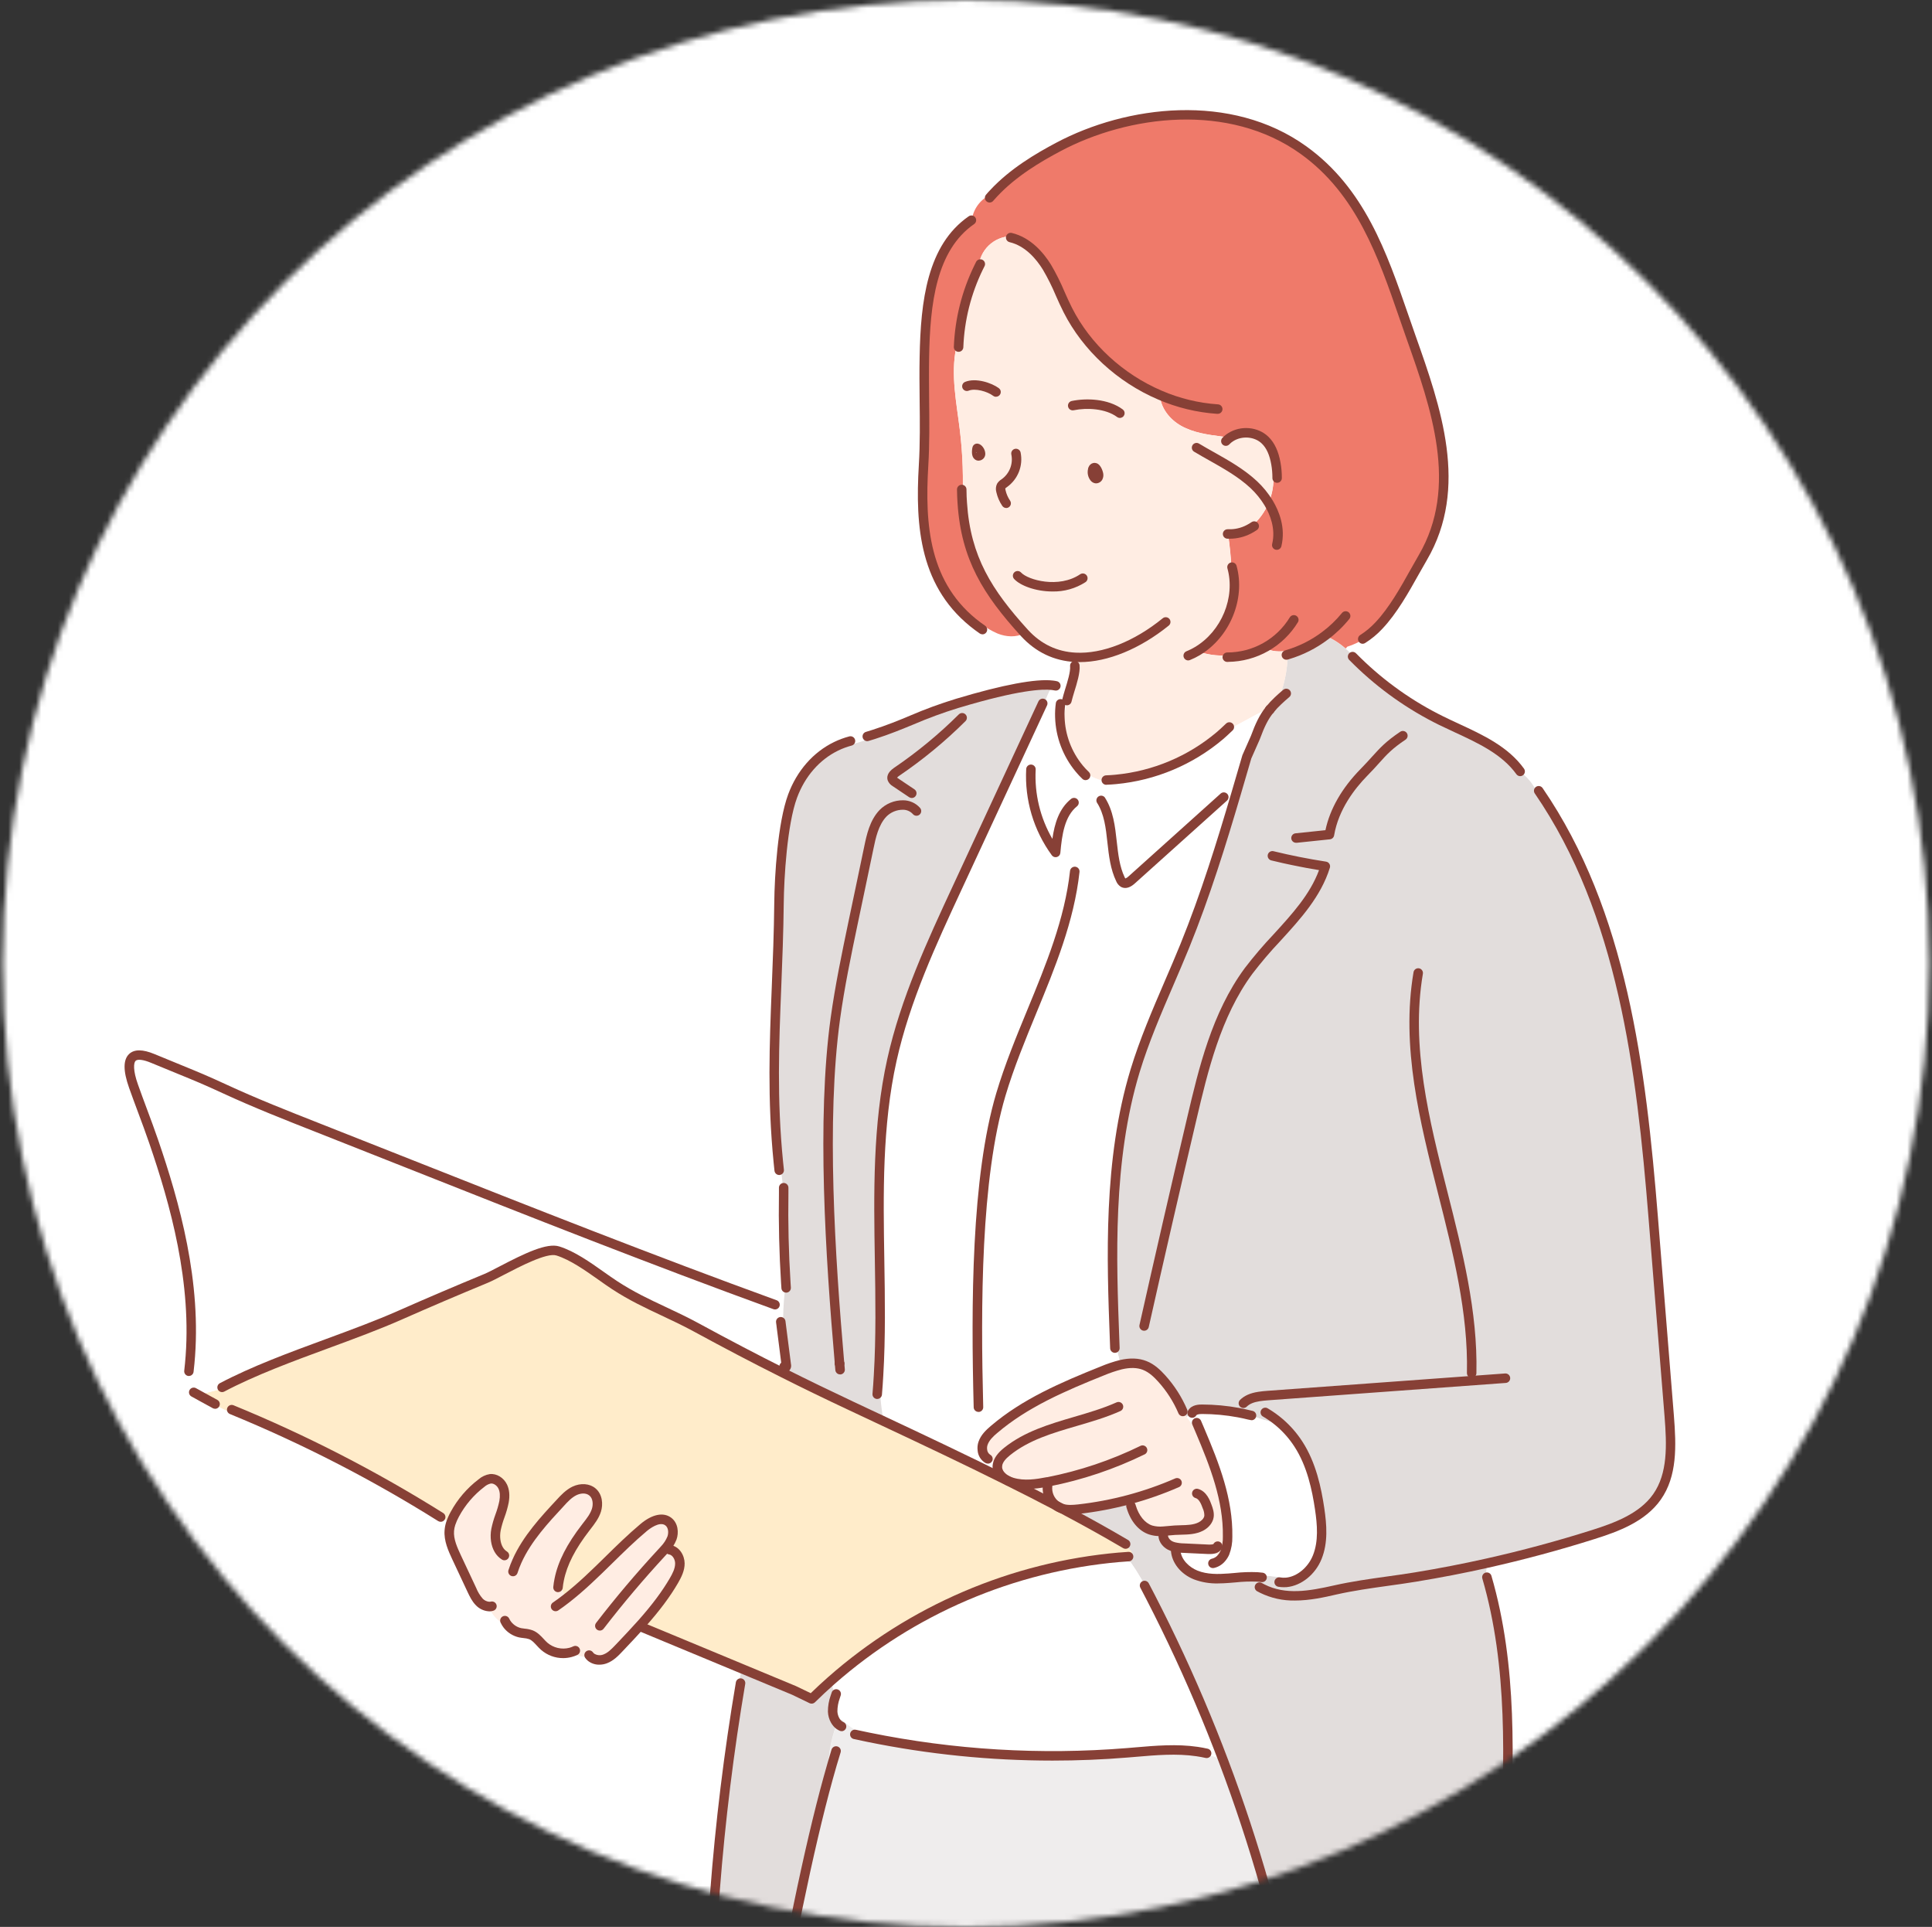 <svg width="351" height="350" viewBox="0 0 351 350" fill="none" xmlns="http://www.w3.org/2000/svg">
<rect x="0" y="0" width="351" height="350" fill="#333333" stroke="none"/>
<mask id="mask0_5198_8224" style="mask-type:alpha" maskUnits="userSpaceOnUse" x="0" y="0" width="351" height="350">
<circle cx="175.5" cy="175" r="175" fill="#D9D9D9"/>
</mask>
<g mask="url(#mask0_5198_8224)">
<rect x="-18.654" y="-48.756" width="466.667" height="473.632" fill="white"/>
<g clip-path="url(#clip0_5198_8224)">
<path d="M270.187 283.929C265.87 284.898 261.526 285.739 257.156 286.452C252.293 287.249 247.431 287.707 242.615 288.791C238.177 289.795 233.539 290.695 229.325 288.55C229.021 287.845 228.722 287.134 228.424 286.429L228.252 286.022L233.636 286.561L233.699 287.421C236.151 287.197 238.372 285.202 239.32 282.851C240.439 280.087 240.181 276.973 239.756 274.025C239.142 269.925 238.16 265.78 235.904 262.299C234.958 260.837 233.806 259.52 232.482 258.388L231.851 258.503C230.221 258.122 228.619 257.628 227.058 257.023C226.38 256.851 225.697 256.702 225.008 256.576C222.831 256.174 220.621 255.968 218.406 255.962C217.741 255.962 216.948 256.043 216.604 256.616L215.576 257.39C215.324 257.058 215.071 256.731 214.824 256.398L214.859 256.37C213.92 254.171 212.622 252.145 211.018 250.372C210.157 249.402 209.153 248.491 207.941 248.015C206.546 247.464 205.071 247.533 203.584 247.877L202.482 243.33C201.868 226.924 201.443 210.209 206.213 194.508C208.59 186.698 212.195 179.33 215.266 171.766C218.917 162.769 221.811 153.491 224.555 144.179C225.215 141.948 225.867 139.717 226.512 137.487L228.056 133.989C228.918 131.695 229.606 130.233 230.691 128.88C231.14 128.321 231.629 127.795 232.155 127.308C233.28 124.644 233.883 121.788 233.929 118.896C236.38 118.163 238.68 116.998 240.72 115.456C242.076 116.046 243.334 116.839 244.452 117.807C245.247 118.493 245.966 119.262 246.599 120.1C251.077 124.472 256.219 128.108 261.834 130.875C267.001 133.415 272.81 135.428 276.169 140.09L276.129 140.153C277.393 141.054 278.415 142.254 279.102 143.645L279.533 143.617C294.866 165.957 298.161 194.181 300.337 221.178L303.23 257.127C303.638 262.19 303.931 267.718 301.009 271.875C298.379 275.62 293.764 277.346 289.401 278.728C283.084 280.748 276.68 282.482 270.187 283.929Z" fill="#E2DDDC"/>
<path d="M239.308 385.548C238.757 383.854 238.35 382.116 238.091 380.353L237.827 380.393C233.351 348.902 223.624 318.382 209.049 290.102C208.032 287.895 206.817 285.784 205.421 283.794L204.784 283.628C205.519 283.628 205.932 282.527 205.553 281.85C205.203 281.339 204.685 280.965 204.089 280.795L204.325 280.388C200.685 278.243 196.816 276.104 192.82 273.994L192.901 274.023C193.871 274.338 194.91 274.252 195.932 274.143C199.01 273.794 202.059 273.219 205.054 272.423C205.175 272.862 205.328 273.291 205.513 273.707C206.058 275.554 207.235 277.354 209.066 277.945C209.812 278.157 210.591 278.229 211.363 278.157L211.386 278.61C211.202 279.47 211.81 280.33 212.58 280.72C212.807 280.838 213.048 280.928 213.297 280.99C213.297 281.213 213.326 281.443 213.343 281.666L213.601 281.649C213.733 283.656 215.364 285.348 217.241 286.099C219.118 286.85 221.208 286.839 223.229 286.672C224.951 286.546 226.707 286.323 228.435 286.437C228.722 287.143 229.032 287.854 229.337 288.559C233.55 290.704 238.189 289.803 242.626 288.8C247.443 287.716 252.305 287.257 257.167 286.46C261.536 285.743 265.88 284.902 270.199 283.937C270.049 284.779 269.975 285.633 269.98 286.489H270.147C278.046 313.572 270.795 342.685 273.717 370.731L273.264 370.777C273.346 371.477 273.271 372.187 273.046 372.855C272.821 373.523 272.45 374.134 271.961 374.642C269.602 375.41 267.277 376.288 264.992 377.257C259.058 379.784 253.424 382.963 248.195 386.735C247.046 387.561 245.916 388.421 244.595 388.897C243.275 389.373 241.725 389.425 240.542 388.656C240.542 388.656 240.514 388.639 240.502 388.628C240.044 387.625 239.645 386.597 239.308 385.548Z" fill="#E2DDDC"/>
<path d="M152.079 312.978C151.944 312.822 151.825 312.653 151.723 312.474L152.928 312.302C154.323 313.658 155.977 314.719 157.791 315.421L157.762 315.553C173.226 318.704 189.059 319.656 204.79 318.38C209.009 318.036 213.297 317.537 217.465 318.151L217.448 318.26C219.108 318.545 220.723 319.046 222.253 319.751C229.67 339.326 234.894 359.663 237.827 380.388L238.091 380.348C238.35 382.11 238.757 383.848 239.308 385.543C238.975 386.632 239.52 387.957 240.491 388.622C240.491 388.622 240.519 388.639 240.531 388.651C241.708 389.419 243.269 389.373 244.584 388.892C245.898 388.41 247.041 387.556 248.183 386.73C253.413 382.957 259.046 379.778 264.98 377.251L265.152 377.664C265.172 380.957 265.454 384.244 265.996 387.492C266.123 394.918 268.143 402.751 266.174 409.776H134.857V409.231C135.764 400.59 137.417 388.731 139.495 376.121C142.578 357.399 146.585 337.014 150.466 322.988C150.349 319.655 150.869 316.331 151.999 313.193L152.079 312.978Z" fill="#EFEDED"/>
<path d="M226.891 96.114L226.845 96.028C228.274 94.947 229.428 93.546 230.214 91.937C231 90.328 231.395 88.557 231.369 86.767L232.029 86.744C232.028 85.9 231.955 85.058 231.81 84.227C231.523 82.656 230.995 81.073 229.847 79.949C228.223 78.366 225.479 78.206 223.59 79.41C223.075 79.409 222.561 79.371 222.051 79.295C219.485 78.968 216.845 78.613 214.588 77.346C212.533 76.199 210.84 74.083 210.742 71.772C203.612 68.744 197.51 63.245 194.003 56.324C192.694 53.743 191.724 50.974 190.197 48.508C188.669 46.042 186.448 43.823 183.623 43.146V42.906C182.121 42.954 180.692 43.562 179.615 44.609C178.538 45.656 177.892 47.067 177.802 48.565C175.589 53.084 174.349 58.017 174.163 63.044L173.727 63.119C172.699 68.056 173.79 73.154 174.392 78.16C174.921 82.535 175.069 86.948 174.835 91.349C175.512 101.67 179.777 107.944 186.069 114.882C186.092 114.904 186.113 114.927 186.132 114.951L186.035 115.043C184.599 115.817 182.791 115.691 181.258 115.083C180.126 114.598 179.064 113.964 178.101 113.196L177.676 113.752C167.963 106.527 167.159 95.512 167.814 84.531C168.204 78.074 167.831 71.359 167.951 64.856C168.112 55.727 168.996 45.176 176.499 39.975H176.545C176.696 38.88 177.146 37.847 177.847 36.991C178.548 36.135 179.472 35.489 180.518 35.124C183.813 31.575 188.015 28.954 192.303 26.678C205.472 19.682 223.854 17.904 236.868 27.28C248.349 35.554 251.926 48.669 256.352 61.175C260.921 74.094 266.019 88.447 258.504 101.275C256.283 105.065 253.797 110.163 250.531 113.603L250.605 113.672C249.043 115.45 247.021 116.763 244.761 117.468L244.492 117.795C243.374 116.827 242.116 116.034 240.76 115.444C238.72 116.986 236.42 118.151 233.969 118.885C233.969 118.753 233.969 118.627 233.969 118.495L233.9 118.168C232.478 118.481 230.993 118.315 229.675 117.698C227.627 118.805 225.333 119.377 223.004 119.361L222.981 119.039C221.13 119.166 219.273 118.906 217.528 118.277C222.602 115.272 225.444 108.701 223.842 102.972H223.722C223.619 101.061 223.427 99.149 223.148 97.238V96.974C224.449 97.017 225.739 96.72 226.891 96.114Z" fill="#EF7A6A"/>
<path d="M228.251 286.022L228.424 286.429C226.701 286.314 224.951 286.538 223.217 286.664C221.208 286.819 219.107 286.836 217.229 286.09C215.352 285.345 213.722 283.659 213.59 281.641L213.331 281.658C213.314 281.434 213.297 281.205 213.286 280.981C213.882 281.122 214.492 281.197 215.105 281.205L219.566 281.417C219.641 281.417 219.715 281.417 219.795 281.417C220.502 281.956 221.208 282.491 221.914 283.023C222.166 282.73 222.374 282.402 222.528 282.048C222.887 281.11 223.057 280.11 223.028 279.106C223.137 272.397 220.634 265.986 217.993 259.787L217.539 259.977C216.885 259.116 216.234 258.256 215.588 257.396L216.615 256.622C216.96 256.049 217.763 255.968 218.418 255.968C220.632 255.974 222.842 256.179 225.019 256.582C225.708 256.708 226.391 256.857 227.069 257.029C228.63 257.633 230.232 258.128 231.862 258.509L232.494 258.394C233.817 259.526 234.969 260.843 235.915 262.305C238.171 265.785 239.153 269.931 239.767 274.031C240.203 276.979 240.45 280.092 239.331 282.856C238.384 285.207 236.174 287.203 233.711 287.426L233.648 286.566L228.251 286.022Z" fill="white"/>
<path d="M194.336 125.439C194.818 123.891 195.381 122.061 195.271 120.92L195.375 119.384C192.034 119.212 188.83 117.904 186.121 114.957C186.101 114.932 186.08 114.909 186.058 114.888C179.766 107.949 175.501 101.665 174.823 91.354C175.058 86.954 174.91 82.541 174.381 78.166C173.778 73.16 172.688 68.062 173.715 63.125L174.152 63.05C174.338 58.023 175.578 53.09 177.791 48.571C177.881 47.073 178.527 45.661 179.604 44.614C180.681 43.568 182.11 42.96 183.612 42.911V43.152C186.437 43.829 188.658 46.048 190.185 48.514C191.712 50.979 192.682 53.743 193.991 56.33C197.499 63.251 203.601 68.75 210.731 71.778C210.829 74.088 212.522 76.199 214.577 77.351C216.839 78.619 219.48 78.974 222.04 79.301C222.55 79.377 223.064 79.415 223.579 79.416C225.467 78.212 228.211 78.372 229.836 79.955C230.984 81.067 231.524 82.661 231.799 84.232C231.944 85.064 232.017 85.906 232.017 86.75L231.357 86.773C231.384 88.563 230.989 90.334 230.203 91.943C229.417 93.552 228.263 94.953 226.834 96.034L226.88 96.12C225.726 96.727 224.434 97.023 223.131 96.98V97.243C223.401 99.155 223.592 101.066 223.705 102.978H223.825C225.421 108.712 222.58 115.278 217.511 118.283C219.256 118.912 221.113 119.172 222.964 119.045L222.987 119.366C225.316 119.382 227.61 118.81 229.658 117.703C230.976 118.321 232.461 118.486 233.883 118.174L233.952 118.5C233.952 118.632 233.952 118.758 233.952 118.89C233.905 121.782 233.303 124.638 232.178 127.303C231.652 127.79 231.163 128.315 230.714 128.874C229.761 128.988 228.86 129.464 227.999 129.929C226.127 130.938 224.267 131.959 222.385 132.974C222.316 133.014 222.241 133.048 222.172 133.088C221.943 133.215 221.678 133.404 221.632 133.639C216.295 138.147 209.704 140.914 202.746 141.569C201.603 141.955 200.36 141.916 199.244 141.46C198.096 141.042 197.091 140.331 196.104 139.608C193.922 136.967 192.681 133.678 192.573 130.256L193.302 130.239C193.44 129.235 193.641 128.241 193.905 127.262L193.842 127.245C193.94 126.758 194.129 126.127 194.336 125.439ZM199.531 86.687C199.613 86.507 199.635 86.306 199.594 86.113C199.548 85.844 199.146 84.617 198.693 85.001C198.632 85.059 198.587 85.132 198.561 85.213C198.54 85.265 198.523 85.319 198.509 85.374C198.454 85.602 198.449 85.839 198.496 86.069C198.542 86.299 198.639 86.516 198.779 86.704C198.844 86.802 198.938 86.876 199.049 86.916C199.143 86.937 199.242 86.925 199.329 86.884C199.416 86.842 199.487 86.773 199.531 86.687ZM177.86 82.805C178.486 82.65 177.929 81.514 177.521 81.44C177.493 81.543 177.474 81.649 177.464 81.755C177.412 82.205 177.43 82.913 177.86 82.805Z" fill="#FFEDE3"/>
<path d="M192.55 130.261C192.658 133.684 193.899 136.973 196.081 139.614C197.068 140.337 198.09 141.048 199.221 141.466C200.337 141.922 201.58 141.961 202.723 141.575C209.681 140.92 216.272 138.152 221.609 133.645C221.862 133.421 222.114 133.203 222.361 132.979C224.233 131.965 226.093 130.944 227.976 129.935C228.837 129.47 229.738 128.994 230.691 128.879C229.606 130.233 228.906 131.684 228.056 133.989L226.512 137.487C225.863 139.717 225.211 141.948 224.554 144.179C221.81 153.491 218.917 162.769 215.266 171.766C212.195 179.33 208.59 186.698 206.213 194.508C201.448 210.209 201.873 226.924 202.482 243.33L203.584 247.877C202.442 248.172 201.323 248.549 200.237 249.007C193.279 251.794 186.247 254.781 180.552 259.65C179.737 260.349 178.916 261.129 178.566 262.15C178.431 262.542 178.39 262.96 178.445 263.371L178.675 263.337C179.26 264.437 180.138 265.354 181.212 265.986C181.172 266.151 181.155 266.321 181.161 266.491C181.184 267.597 182.056 268.463 183.09 268.962V268.985C175.523 265.206 167.791 261.553 160.512 258.136C160.037 255.399 159.793 252.627 159.783 249.85H159.61C160.758 230.714 157.888 211.229 162.044 192.524C164.467 181.629 169.203 171.393 173.905 161.272C179.088 150.102 184.272 138.928 189.456 127.75L189.714 127.836C190.066 126.762 190.518 125.723 191.063 124.734C192.154 124.974 193.245 125.217 194.336 125.462C194.129 126.15 193.939 126.781 193.825 127.274L193.888 127.291C193.624 128.269 193.422 129.263 193.285 130.267L192.55 130.261Z" fill="white"/>
<path d="M205.054 272.403C202.059 273.199 199.011 273.774 195.932 274.123C194.922 274.232 193.871 274.318 192.901 274.002L192.82 273.974L191.925 273.498C189.032 271.978 186.075 270.47 183.09 268.985V268.962C182.057 268.463 181.184 267.597 181.161 266.491C181.155 266.321 181.172 266.151 181.213 265.986C180.138 265.354 179.26 264.437 178.675 263.337L178.446 263.371C178.39 262.96 178.432 262.542 178.566 262.15C178.917 261.129 179.737 260.349 180.553 259.65C186.247 254.775 193.28 251.794 200.237 249.007C201.324 248.549 202.442 248.172 203.584 247.877C205.059 247.533 206.546 247.464 207.941 248.015C209.153 248.491 210.146 249.402 211.018 250.372C212.622 252.145 213.92 254.172 214.859 256.37L214.824 256.398C215.071 256.731 215.324 257.058 215.576 257.39C216.225 258.25 216.876 259.111 217.528 259.971L217.982 259.782C220.622 265.98 223.125 272.397 223.016 279.1C223.045 280.104 222.876 281.104 222.517 282.042C222.362 282.396 222.155 282.725 221.903 283.017C221.196 282.483 220.49 281.948 219.784 281.411C219.704 281.411 219.629 281.411 219.555 281.411L215.094 281.199C214.481 281.191 213.871 281.116 213.274 280.975C213.026 280.914 212.785 280.823 212.557 280.706C211.788 280.304 211.179 279.444 211.363 278.596L211.34 278.143C210.568 278.215 209.789 278.143 209.043 277.93C207.218 277.34 206.035 275.539 205.49 273.693C205.313 273.274 205.167 272.843 205.054 272.403Z" fill="#FFEDE3"/>
<path d="M217.465 318.151C213.297 317.537 209.009 318.036 204.789 318.38C189.059 319.656 173.226 318.704 157.762 315.553L157.791 315.421C155.976 314.718 154.323 313.657 152.928 312.302L151.723 312.474C151.452 311.982 151.298 311.435 151.275 310.874C151.272 309.968 151.43 309.07 151.74 308.219C151.482 307.244 151.227 306.269 150.977 305.294C165.598 292.432 183.952 284.574 203.36 282.868L203.377 283.063C203.819 283.063 204.198 283.516 204.657 283.596C204.7 283.599 204.742 283.599 204.784 283.596L205.421 283.762C206.817 285.752 208.031 287.863 209.049 290.07C214.016 299.697 218.424 309.601 222.252 319.733C220.723 319.029 219.108 318.528 217.448 318.242L217.465 318.151Z" fill="white"/>
<path d="M40.36 252.252L40.303 252.023C50.062 246.862 62.662 243.318 72.754 238.834C77.892 236.563 83.059 234.358 88.254 232.217C90.866 231.145 98.507 226.334 101.331 227.217C104.879 228.329 108.605 231.437 111.665 233.438C116.607 236.672 121.223 238.255 126.389 241.053C131.791 243.989 136.935 246.69 142.176 249.311C146.241 251.358 150.362 253.359 154.691 255.389L160.518 258.124C167.797 261.542 175.529 265.195 183.096 268.974C186.081 270.459 189.037 271.967 191.93 273.486C192.204 273.688 192.506 273.849 192.826 273.962C196.821 276.073 200.691 278.212 204.33 280.356L204.095 280.763C204.691 280.934 205.209 281.307 205.559 281.818C205.943 282.495 205.524 283.596 204.789 283.596C204.747 283.599 204.705 283.599 204.663 283.596C204.204 283.516 203.825 283.063 203.383 283.063L203.366 282.868C183.958 284.574 165.603 292.432 150.982 305.294C149.777 306.355 148.6 307.456 147.452 308.586L144.26 307.049C141.108 305.742 137.959 304.432 134.811 303.121C128.933 300.684 123.056 298.243 117.181 295.799L117.222 295.701C117.026 295.414 116.825 295.151 116.63 294.87C118.819 292.477 120.763 289.872 122.434 287.094C123.008 286.125 123.525 285.087 123.513 283.963C123.502 282.839 122.779 281.669 121.671 281.492L120.769 281.411C121.335 280.819 121.781 280.124 122.084 279.364C122.446 278.338 122.291 277.042 121.418 276.382C120.075 275.362 118.18 276.411 116.889 277.495C111.992 281.612 107.813 286.578 102.761 290.466C102.289 289.305 101.905 288.111 101.613 286.893C102.319 283.395 104.282 280.218 106.492 277.374C107.233 276.422 108.019 275.465 108.387 274.312C108.754 273.16 108.588 271.755 107.663 270.986C106.785 270.252 105.453 270.298 104.42 270.786C103.387 271.273 102.583 272.133 101.808 272.976C98.823 276.187 95.763 279.525 93.978 283.487C92.87 282.81 91.762 282.141 90.654 281.48C90.045 280.448 89.93 279.066 90.154 277.85C90.476 276.13 91.303 274.519 91.613 272.793C91.779 271.864 91.785 270.872 91.377 270.023C90.97 269.174 90.057 268.515 89.121 268.618C88.524 268.728 87.969 268.997 87.514 269.398C85.51 270.918 83.856 272.85 82.663 275.063C82.366 275.6 82.118 276.162 81.922 276.744C81.348 276.313 80.757 275.883 80.171 275.459L80.091 275.568C68.017 267.991 55.314 261.463 42.122 256.054L41.881 256.565L38.953 255.171C38.607 255.022 38.281 254.829 37.983 254.598L38.052 254.472C37.495 254.162 36.933 253.858 36.376 253.554L36.548 253.244C37.809 252.906 39.08 252.575 40.36 252.252Z" fill="#FFECCA"/>
<path d="M142.377 216.723C142.165 214.853 141.958 212.973 141.751 211.098L141.418 211.132C139.736 194.273 141.349 181.17 141.533 163.996C141.585 158.835 142.211 149.448 144.002 144.603C145.465 140.635 148.221 137.343 151.918 135.554L152.027 135.778C154.391 135.41 156.698 134.735 158.887 133.771L158.732 133.415C164.438 131.586 167.82 129.591 173.859 127.79C175.644 127.257 186.528 123.919 191.195 124.481C191.15 124.562 191.104 124.642 191.063 124.722C190.518 125.712 190.066 126.751 189.714 127.824L189.456 127.738C184.272 138.914 179.088 150.089 173.905 161.261C169.203 171.393 164.467 181.618 162.044 192.513C157.888 211.218 160.759 230.703 159.61 249.838H159.783C159.793 252.616 160.037 255.388 160.512 258.124L154.685 255.389C150.357 253.359 146.235 251.358 142.17 249.311L142.572 248.388C142.597 248.403 142.626 248.411 142.655 248.411C142.685 248.411 142.714 248.403 142.739 248.388C142.796 248.322 142.837 248.243 142.856 248.158C142.875 248.073 142.872 247.984 142.848 247.9C142.561 245.538 142.239 243.175 141.941 240.812L142.279 240.767C142.279 240.325 142.279 239.884 142.279 239.442C142.307 237.303 142.47 235.167 142.767 233.048C142.423 227.612 142.293 222.17 142.377 216.723Z" fill="#E2DDDC"/>
<path d="M135.603 377.495L135.89 378.2C133.502 379.599 131.11 380.996 128.715 382.392C128.285 356.704 130.23 331.032 134.524 305.702L134.237 305.639C134.421 304.796 134.599 303.958 134.782 303.121C137.934 304.434 141.084 305.744 144.231 307.049L147.423 308.586C148.571 307.456 149.748 306.355 150.954 305.294C151.206 306.269 151.461 307.244 151.717 308.219C151.407 309.07 151.25 309.968 151.252 310.874C151.275 311.435 151.429 311.982 151.7 312.474C151.802 312.653 151.921 312.822 152.056 312.978L151.97 313.185C150.841 316.323 150.321 319.647 150.437 322.979C146.556 337.005 142.55 357.385 139.467 376.113C138.154 376.5 136.864 376.961 135.603 377.495Z" fill="#E2DDDC"/>
<path d="M34.476 247.659C35.779 233.949 32.363 220.312 27.943 207.41C26.795 204.021 25.457 200.684 24.263 197.307C23.069 193.929 22.679 190.156 27.771 192.266C35.01 195.265 35.997 195.569 40.831 197.805C46.422 200.386 52.157 202.645 57.88 204.899C85.436 215.748 112.974 226.867 140.816 236.982L141.39 236.896C141.772 237.713 142.074 238.566 142.291 239.442C142.291 239.884 142.291 240.325 142.291 240.767L141.952 240.813C142.239 243.175 142.561 245.538 142.859 247.9C142.884 247.984 142.886 248.073 142.867 248.158C142.848 248.243 142.808 248.322 142.75 248.388C142.725 248.403 142.696 248.411 142.667 248.411C142.638 248.411 142.609 248.403 142.584 248.388L142.182 249.311C136.952 246.69 131.809 243.989 126.395 241.053C121.229 238.255 116.613 236.672 111.67 233.438C108.605 231.431 104.879 228.329 101.337 227.217C98.513 226.333 90.872 231.145 88.26 232.217C83.065 234.361 77.898 236.567 72.76 238.834C62.668 243.307 50.068 246.862 40.308 252.023L40.366 252.252C39.086 252.574 37.805 252.898 36.525 253.227L36.353 253.537L35.894 253.285L36.06 252.998C35.337 252.27 34.602 251.518 34.189 250.584C33.776 249.649 33.73 248.468 34.361 247.659H34.476Z" fill="white"/>
<path d="M120.764 281.411L121.665 281.492C122.773 281.658 123.496 282.845 123.508 283.963C123.519 285.081 122.991 286.125 122.428 287.094C120.757 289.872 118.813 292.477 116.625 294.87C115.27 296.389 113.863 297.869 112.468 299.342C111.728 300.128 110.947 300.931 109.937 301.315C109.093 301.636 108.037 301.567 107.353 301.005C106.06 301.059 104.777 300.762 103.639 300.145C102.815 300.356 101.953 300.365 101.124 300.173C100.296 299.98 99.526 299.591 98.88 299.038C98.071 298.322 97.445 297.318 96.446 296.94C95.826 296.693 95.137 296.716 94.483 296.578C93.576 296.377 92.766 295.871 92.187 295.145L92.072 295.231C91.317 294.92 90.635 294.456 90.07 293.867C89.504 293.279 89.068 292.579 88.788 291.813C88.132 291.751 87.52 291.454 87.066 290.976C86.503 290.338 86.052 289.609 85.734 288.82C84.804 286.83 83.87 284.838 82.933 282.845C82.221 281.314 81.498 279.691 81.624 278.017C81.663 277.58 81.752 277.149 81.888 276.732C82.084 276.151 82.331 275.589 82.628 275.052C83.822 272.839 85.476 270.907 87.479 269.386C87.934 268.986 88.49 268.716 89.087 268.607C90.022 268.503 90.929 269.157 91.343 270.012C91.756 270.866 91.745 271.852 91.578 272.781C91.268 274.501 90.43 276.113 90.12 277.839C89.896 279.054 90.011 280.436 90.619 281.469C91.727 282.139 92.835 282.808 93.943 283.476C95.729 279.513 98.788 276.176 101.773 272.965C102.548 272.122 103.352 271.267 104.386 270.774C105.419 270.281 106.751 270.241 107.629 270.975C108.553 271.743 108.714 273.154 108.352 274.301C107.991 275.448 107.204 276.411 106.458 277.363C104.259 280.207 102.296 283.384 101.578 286.882C101.871 288.1 102.255 289.294 102.726 290.454C107.778 286.566 111.957 281.6 116.854 277.483C118.146 276.399 120.04 275.35 121.384 276.371C122.245 277.03 122.411 278.326 122.049 279.353C121.757 280.115 121.32 280.814 120.764 281.411Z" fill="#FFEDE3"/>
<path d="M177.777 83.676C177.508 83.673 177.249 83.571 177.051 83.389C176.663 83.051 176.514 82.463 176.609 81.643C176.624 81.48 176.656 81.319 176.703 81.162C176.769 80.965 176.904 80.799 177.083 80.693C177.261 80.588 177.472 80.551 177.676 80.588C178.408 80.72 178.98 81.635 179.003 82.363C179.023 82.651 178.939 82.937 178.768 83.17C178.597 83.402 178.348 83.567 178.067 83.633C177.972 83.66 177.875 83.674 177.777 83.676ZM177.312 82.274H177.366L177.392 82.128C177.359 82.173 177.332 82.222 177.312 82.274Z" fill="#874036"/>
<path d="M199.152 87.796C199.03 87.797 198.909 87.778 198.793 87.742C198.51 87.651 198.264 87.469 198.093 87.226C197.875 86.935 197.725 86.599 197.653 86.243C197.581 85.887 197.589 85.52 197.677 85.167C197.676 85.155 197.676 85.142 197.677 85.13V85.101C197.695 85.034 197.717 84.968 197.743 84.903C197.815 84.7 197.937 84.517 198.096 84.37C198.246 84.233 198.431 84.139 198.631 84.099C198.83 84.058 199.037 84.073 199.229 84.141C200.145 84.473 200.424 85.959 200.426 85.976C200.5 86.354 200.446 86.746 200.274 87.091C200.167 87.298 200.006 87.472 199.809 87.596C199.612 87.72 199.385 87.789 199.152 87.796Z" fill="#874036"/>
<path d="M182.808 92.272C182.668 92.272 182.53 92.238 182.406 92.172C182.282 92.107 182.176 92.012 182.096 91.896C181.582 91.14 181.215 90.294 181.014 89.402C180.868 88.897 180.911 88.356 181.135 87.879C181.331 87.552 181.604 87.278 181.93 87.08L181.99 87.037C182.68 86.539 183.212 85.853 183.523 85.062C183.833 84.27 183.909 83.406 183.741 82.572C183.714 82.461 183.709 82.345 183.727 82.232C183.746 82.119 183.786 82.01 183.847 81.913C183.908 81.815 183.988 81.731 184.082 81.665C184.175 81.599 184.282 81.552 184.394 81.528C184.506 81.503 184.622 81.501 184.735 81.522C184.848 81.543 184.956 81.587 185.051 81.65C185.147 81.713 185.23 81.795 185.294 81.89C185.357 81.986 185.401 82.093 185.423 82.205C185.659 83.371 185.553 84.581 185.119 85.689C184.684 86.796 183.938 87.755 182.972 88.45L182.903 88.499C182.807 88.556 182.718 88.626 182.639 88.705C182.638 88.819 182.654 88.932 182.685 89.041C182.836 89.719 183.116 90.362 183.509 90.936C183.597 91.065 183.648 91.216 183.657 91.372C183.666 91.528 183.632 91.684 183.558 91.823C183.485 91.961 183.376 92.077 183.241 92.157C183.107 92.238 182.953 92.281 182.797 92.281L182.808 92.272Z" fill="#874036"/>
<path d="M180.954 72.07C180.768 72.07 180.586 72.01 180.437 71.898C179.338 71.072 177.157 70.485 175.986 70.958C175.881 71 175.769 71.022 175.655 71.021C175.542 71.02 175.43 70.997 175.326 70.953C175.222 70.909 175.127 70.845 175.048 70.765C174.969 70.684 174.906 70.589 174.863 70.485C174.821 70.38 174.799 70.268 174.8 70.155C174.801 70.042 174.824 69.93 174.868 69.826C174.912 69.722 174.976 69.627 175.056 69.548C175.137 69.469 175.232 69.406 175.337 69.364C177.28 68.575 180.147 69.53 181.471 70.51C181.615 70.619 181.722 70.77 181.776 70.942C181.83 71.114 181.828 71.299 181.771 71.471C181.714 71.642 181.604 71.791 181.458 71.896C181.311 72.002 181.135 72.059 180.954 72.059V72.07Z" fill="#874036"/>
<path d="M203.458 75.912C203.273 75.912 203.095 75.852 202.947 75.743C200.857 74.203 197.493 74.023 195.062 74.519C194.951 74.541 194.837 74.543 194.726 74.521C194.614 74.5 194.508 74.457 194.414 74.395C194.319 74.333 194.238 74.253 194.174 74.16C194.11 74.066 194.066 73.961 194.043 73.85C194.02 73.74 194.019 73.626 194.04 73.515C194.061 73.404 194.104 73.298 194.166 73.203C194.228 73.109 194.308 73.027 194.402 72.964C194.496 72.9 194.601 72.856 194.712 72.833C197.295 72.299 201.279 72.377 203.968 74.361C204.114 74.469 204.222 74.619 204.276 74.791C204.331 74.964 204.33 75.149 204.274 75.321C204.217 75.492 204.108 75.642 203.961 75.748C203.815 75.854 203.638 75.912 203.458 75.912Z" fill="#874036"/>
<path d="M196.164 120.264C195.877 120.264 195.59 120.264 195.329 120.244C191.485 120.046 188.173 118.463 185.486 115.539L185.458 115.504C185.444 115.493 185.431 115.479 185.42 115.464C178.678 108.03 174.639 101.702 173.965 91.412C173.91 90.669 173.876 89.846 173.864 88.906C173.864 88.678 173.955 88.459 174.116 88.298C174.278 88.136 174.497 88.046 174.725 88.046C174.954 88.046 175.173 88.136 175.334 88.298C175.496 88.459 175.586 88.678 175.586 88.906C175.586 89.812 175.63 90.6 175.681 91.314C176.324 101.114 180.202 107.172 186.683 114.32C186.716 114.351 186.744 114.382 186.769 114.415C189.14 116.995 192.048 118.374 195.418 118.546C200.271 118.807 206.038 116.539 211.245 112.299C211.422 112.155 211.649 112.088 211.876 112.111C212.103 112.135 212.312 112.248 212.456 112.425C212.6 112.602 212.667 112.829 212.644 113.056C212.62 113.283 212.507 113.491 212.33 113.635C207.085 117.87 201.247 120.264 196.164 120.264Z" fill="#874036"/>
<path d="M174.152 63.904H174.12C174.007 63.9 173.896 63.874 173.793 63.827C173.69 63.78 173.597 63.713 173.52 63.63C173.443 63.548 173.383 63.45 173.344 63.344C173.305 63.239 173.286 63.126 173.291 63.013C173.49 57.87 174.761 52.826 177.022 48.201C177.125 47.975 177.237 47.757 177.335 47.565C177.387 47.464 177.458 47.375 177.544 47.302C177.63 47.228 177.73 47.173 177.837 47.138C177.945 47.104 178.059 47.091 178.171 47.1C178.284 47.109 178.394 47.14 178.495 47.192C178.595 47.243 178.685 47.314 178.758 47.401C178.831 47.487 178.887 47.586 178.921 47.694C178.956 47.801 178.969 47.915 178.96 48.027C178.951 48.14 178.919 48.25 178.868 48.35C178.773 48.537 178.673 48.726 178.581 48.924L178.566 48.952C176.411 53.365 175.201 58.178 175.016 63.084C175.005 63.306 174.91 63.515 174.749 63.668C174.588 63.821 174.374 63.906 174.152 63.904Z" fill="#874036"/>
<path d="M178.486 115.215C178.313 115.215 178.144 115.163 178.001 115.066C177.677 114.845 177.369 114.618 177.14 114.449C167.048 106.94 166.27 95.609 166.93 84.485C167.165 80.591 167.122 76.528 167.076 72.598C167.051 70.046 167.019 67.411 167.076 64.856C167.254 54.664 168.46 44.5 175.995 39.287C176.182 39.157 176.414 39.107 176.639 39.148C176.863 39.188 177.063 39.316 177.193 39.504C177.323 39.691 177.373 39.923 177.333 40.147C177.292 40.371 177.164 40.571 176.976 40.701C170.087 45.48 168.971 55.151 168.799 64.888C168.753 67.428 168.781 70.049 168.799 72.589C168.845 76.549 168.89 80.646 168.649 84.6C168.015 95.242 168.73 106.06 178.167 113.079C178.385 113.242 178.673 113.451 178.971 113.652C179.123 113.756 179.238 113.905 179.299 114.079C179.36 114.252 179.364 114.441 179.309 114.617C179.255 114.792 179.146 114.946 178.998 115.055C178.849 115.165 178.67 115.223 178.486 115.223V115.215Z" fill="#874036"/>
<path d="M141.568 213.426C141.354 213.427 141.148 213.349 140.989 213.207C140.83 213.065 140.729 212.869 140.707 212.657L140.689 212.517C140.644 212.081 140.598 211.657 140.555 211.215C139.406 199.626 139.794 189.74 140.213 179.275C140.408 174.421 140.609 169.404 140.666 163.988C140.715 159.079 141.301 149.408 143.187 144.305C144.777 140.004 147.742 136.618 151.536 134.78C152.42 134.352 153.342 134.01 154.292 133.759C154.513 133.701 154.748 133.732 154.945 133.847C155.143 133.961 155.287 134.15 155.345 134.37C155.404 134.591 155.372 134.825 155.258 135.023C155.143 135.22 154.955 135.364 154.734 135.422C153.892 135.644 153.074 135.946 152.291 136.325C148.896 137.971 146.238 141.013 144.803 144.901C142.997 149.792 142.435 159.523 142.389 164.005C142.331 169.452 142.127 174.478 141.935 179.344C141.519 189.749 141.126 199.577 142.268 211.046C142.311 211.476 142.357 211.906 142.403 212.333L142.417 212.474C142.442 212.7 142.375 212.927 142.232 213.105C142.088 213.282 141.881 213.395 141.654 213.42L141.568 213.426Z" fill="#874036"/>
<path d="M157.561 134.625C157.355 134.624 157.156 134.55 157.001 134.415C156.845 134.28 156.743 134.093 156.713 133.89C156.683 133.686 156.728 133.478 156.838 133.305C156.948 133.131 157.117 133.002 157.314 132.942C157.711 132.822 158.098 132.704 158.463 132.584C161.083 131.744 163.256 130.864 165.351 129.98C168.043 128.823 170.796 127.813 173.598 126.956L173.813 126.89C182.18 124.378 188.219 123.246 191.285 123.615C191.551 123.64 191.815 123.685 192.074 123.75C192.285 123.814 192.463 123.956 192.572 124.147C192.681 124.338 192.713 124.564 192.66 124.777C192.608 124.991 192.476 125.176 192.291 125.296C192.106 125.415 191.883 125.459 191.666 125.419C191.478 125.375 191.286 125.344 191.092 125.327C189.453 125.129 185.125 125.287 174.301 128.538L174.083 128.601C171.337 129.447 168.639 130.438 166 131.572C163.867 132.452 161.663 133.361 158.974 134.224C158.586 134.344 158.193 134.468 157.785 134.588C157.713 134.611 157.637 134.623 157.561 134.625Z" fill="#874036"/>
<path d="M165.65 144.947C165.479 144.948 165.311 144.897 165.17 144.801L162.179 142.794C161.769 142.559 161.451 142.19 161.278 141.75C161.097 141.194 161.149 140.354 162.403 139.485C166.627 136.618 170.574 133.363 174.192 129.763C174.353 129.601 174.573 129.511 174.801 129.511C175.03 129.511 175.249 129.602 175.41 129.764C175.571 129.926 175.662 130.145 175.662 130.373C175.661 130.601 175.57 130.82 175.409 130.981C171.716 134.655 167.689 137.977 163.379 140.904C163.23 141.001 163.094 141.117 162.974 141.248C163.035 141.294 163.109 141.346 163.141 141.366L166.129 143.373C166.282 143.476 166.398 143.625 166.46 143.798C166.522 143.972 166.526 144.161 166.472 144.337C166.419 144.513 166.31 144.668 166.162 144.778C166.014 144.887 165.834 144.947 165.65 144.947Z" fill="#874036"/>
<path d="M152.624 249.646C152.408 249.647 152.2 249.567 152.041 249.422C151.882 249.277 151.782 249.078 151.763 248.863C151.729 248.482 151.694 248.098 151.665 247.717C151.649 247.489 151.723 247.263 151.873 247.09C152.023 246.917 152.235 246.81 152.463 246.793C152.692 246.777 152.917 246.851 153.091 247.001C153.264 247.15 153.371 247.362 153.388 247.591C153.416 247.969 153.451 248.342 153.485 248.717C153.495 248.83 153.483 248.943 153.45 249.051C153.416 249.159 153.361 249.259 153.289 249.346C153.216 249.433 153.127 249.505 153.027 249.557C152.927 249.61 152.817 249.642 152.704 249.652L152.624 249.646Z" fill="#874036"/>
<path d="M152.527 248.499C152.311 248.5 152.102 248.42 151.943 248.274C151.783 248.129 151.684 247.929 151.666 247.714C149.975 228.197 148.362 203.419 150.908 184.923C151.723 179.02 152.957 173.114 154.148 167.405L155.584 160.576C156.058 158.32 156.531 156.063 157.002 153.804C157.444 151.673 157.998 149.021 159.794 147.135C160.352 146.565 161.019 146.115 161.755 145.81C162.492 145.506 163.283 145.353 164.08 145.363C164.658 145.363 165.23 145.485 165.758 145.722C166.286 145.959 166.758 146.304 167.142 146.736C167.22 146.821 167.279 146.921 167.317 147.029C167.355 147.137 167.371 147.252 167.364 147.366C167.357 147.481 167.327 147.593 167.276 147.696C167.225 147.799 167.154 147.89 167.067 147.965C166.981 148.04 166.88 148.097 166.77 148.132C166.661 148.168 166.546 148.181 166.431 148.171C166.317 148.161 166.205 148.129 166.104 148.075C166.002 148.022 165.912 147.949 165.839 147.86C165.61 147.611 165.331 147.412 165.02 147.278C164.709 147.144 164.373 147.076 164.034 147.08C163.477 147.078 162.926 147.187 162.412 147.4C161.898 147.613 161.432 147.927 161.04 148.322C159.582 149.853 159.085 152.238 158.689 154.153C158.217 156.413 157.744 158.671 157.271 160.928C156.799 163.186 156.32 165.461 155.836 167.755C154.648 173.438 153.419 179.312 152.613 185.159C150.093 203.508 151.7 228.146 153.382 247.573C153.392 247.686 153.379 247.799 153.345 247.907C153.311 248.015 153.256 248.115 153.184 248.201C153.111 248.288 153.022 248.359 152.921 248.411C152.821 248.463 152.711 248.495 152.598 248.505L152.527 248.499Z" fill="#874036"/>
<path d="M142.825 234.791C142.605 234.792 142.393 234.708 142.233 234.558C142.073 234.408 141.977 234.202 141.964 233.983L141.938 233.547C141.938 233.398 141.915 233.26 141.906 233.1C141.562 227.652 141.43 222.13 141.516 216.708C141.516 216.384 141.516 216.052 141.516 215.716C141.52 215.488 141.614 215.271 141.778 215.112C141.942 214.954 142.163 214.867 142.391 214.871C142.62 214.874 142.837 214.969 142.996 215.133C143.155 215.297 143.242 215.517 143.238 215.745C143.238 216.075 143.238 216.396 143.238 216.723C143.152 222.113 143.284 227.583 143.625 232.994C143.625 233.14 143.646 233.28 143.654 233.43C143.663 233.579 143.674 233.734 143.683 233.883C143.689 233.995 143.674 234.108 143.637 234.215C143.6 234.322 143.542 234.42 143.467 234.504C143.391 234.589 143.3 234.658 143.199 234.707C143.097 234.756 142.986 234.785 142.873 234.791H142.825Z" fill="#874036"/>
<path d="M159.369 254.105H159.295C159.182 254.095 159.072 254.063 158.972 254.011C158.871 253.959 158.782 253.887 158.71 253.801C158.637 253.714 158.582 253.614 158.548 253.506C158.514 253.399 158.501 253.285 158.511 253.173C158.609 252.049 158.689 250.911 158.749 249.792C159.166 242.86 159.051 235.743 158.939 228.879C158.741 216.809 158.537 204.325 161.203 192.329C163.655 181.294 168.468 170.92 173.124 160.891L188.03 128.756L188.675 127.368C188.777 127.171 188.951 127.02 189.161 126.947C189.372 126.875 189.602 126.887 189.804 126.98C190.006 127.073 190.163 127.241 190.244 127.448C190.325 127.656 190.322 127.886 190.237 128.091L189.594 129.479C184.619 140.194 179.649 150.906 174.685 161.614C170.07 171.563 165.297 181.847 162.885 192.702C160.262 204.5 160.466 216.88 160.661 228.851C160.773 235.755 160.891 242.9 160.469 249.893C160.406 251.04 160.325 252.186 160.228 253.333C160.205 253.545 160.106 253.741 159.947 253.884C159.788 254.026 159.583 254.105 159.369 254.105Z" fill="#874036"/>
<path d="M197.235 141.707C197.012 141.708 196.798 141.622 196.638 141.469C196.205 141.058 195.799 140.62 195.421 140.159C193.112 137.374 191.799 133.901 191.689 130.287C191.658 129.425 191.703 128.561 191.824 127.707C191.86 127.484 191.981 127.284 192.163 127.15C192.344 127.016 192.571 126.959 192.795 126.99C193.019 127.022 193.221 127.14 193.358 127.319C193.495 127.498 193.557 127.724 193.529 127.948C193.422 128.707 193.382 129.475 193.411 130.241C193.505 133.475 194.678 136.584 196.744 139.075C197.079 139.48 197.44 139.863 197.823 140.222C197.947 140.341 198.033 140.494 198.07 140.661C198.106 140.829 198.092 141.004 198.028 141.164C197.964 141.323 197.854 141.46 197.711 141.556C197.569 141.653 197.401 141.704 197.229 141.704L197.235 141.707Z" fill="#874036"/>
<path d="M191.781 155.699C191.647 155.698 191.514 155.667 191.394 155.606C191.274 155.545 191.169 155.457 191.09 155.349C187.78 150.817 186.137 145.284 186.437 139.683C186.45 139.455 186.554 139.241 186.726 139.09C186.81 139.015 186.909 138.957 187.016 138.92C187.123 138.883 187.236 138.868 187.35 138.874C187.463 138.881 187.573 138.91 187.675 138.96C187.777 139.009 187.868 139.078 187.943 139.163C188.018 139.247 188.076 139.346 188.113 139.453C188.15 139.56 188.166 139.673 188.159 139.786C187.926 144.187 188.98 148.56 191.193 152.373C191.598 149.549 192.407 146.877 194.583 145.116C194.671 145.045 194.772 144.992 194.88 144.96C194.988 144.927 195.102 144.917 195.215 144.929C195.327 144.94 195.436 144.974 195.536 145.028C195.635 145.082 195.723 145.155 195.794 145.242C195.865 145.33 195.919 145.431 195.951 145.539C195.983 145.647 195.994 145.761 195.982 145.873C195.97 145.986 195.936 146.095 195.882 146.194C195.828 146.293 195.756 146.381 195.668 146.452C193.406 148.281 192.932 151.636 192.642 154.913C192.627 155.087 192.559 155.253 192.447 155.388C192.336 155.523 192.185 155.62 192.017 155.667C191.94 155.688 191.861 155.698 191.781 155.699Z" fill="#874036"/>
<path d="M204.425 161.29C204.136 161.29 203.852 161.21 203.604 161.06C203.245 160.823 202.964 160.485 202.798 160.088C201.73 157.869 201.457 155.415 201.193 153.041C200.906 150.369 200.619 147.846 199.276 145.761C199.183 145.572 199.162 145.356 199.219 145.153C199.275 144.95 199.403 144.775 199.58 144.66C199.757 144.546 199.97 144.5 200.178 144.532C200.387 144.563 200.576 144.67 200.711 144.832C202.27 147.255 202.585 150.099 202.889 152.86C203.151 155.194 203.395 157.396 204.325 159.349C204.36 159.424 204.4 159.497 204.445 159.566C204.673 159.479 204.878 159.343 205.048 159.168L221.796 144.115C221.968 143.978 222.186 143.911 222.406 143.929C222.625 143.947 222.829 144.048 222.976 144.212C223.123 144.376 223.202 144.59 223.196 144.809C223.19 145.029 223.1 145.239 222.944 145.394C217.365 150.412 211.781 155.429 206.193 160.447C205.507 161.077 204.907 161.29 204.425 161.29Z" fill="#874036"/>
<path d="M201.001 142.55C200.772 142.555 200.551 142.468 200.387 142.31C200.222 142.152 200.127 141.935 200.122 141.707C200.118 141.479 200.204 141.258 200.362 141.094C200.521 140.929 200.738 140.834 200.966 140.83C201.603 140.804 202.152 140.77 202.642 140.718C209.428 140.076 215.855 137.374 221.058 132.977L221.302 132.762C221.466 132.618 221.63 132.475 221.787 132.332C222.095 132.045 222.413 131.758 222.763 131.414C222.928 131.263 223.145 131.182 223.368 131.188C223.591 131.194 223.803 131.286 223.96 131.446C224.116 131.605 224.205 131.819 224.206 132.042C224.208 132.265 224.123 132.48 223.969 132.641C223.602 133.002 223.266 133.318 222.941 133.607C222.778 133.757 222.608 133.894 222.439 134.055L222.186 134.278C216.709 138.903 209.946 141.745 202.806 142.421C202.286 142.473 201.707 142.51 201.035 142.539L201.001 142.55Z" fill="#874036"/>
<path d="M177.757 256.456C177.532 256.456 177.317 256.368 177.156 256.212C176.995 256.056 176.902 255.843 176.896 255.618C176.419 237.074 176.454 213.83 181 198.562C182.545 193.376 184.649 188.272 186.681 183.335C190.007 175.267 193.446 166.924 194.399 158.196C194.424 157.968 194.539 157.759 194.718 157.616C194.897 157.472 195.126 157.405 195.355 157.43C195.583 157.456 195.792 157.57 195.936 157.749C196.08 157.928 196.146 158.157 196.121 158.385C195.142 167.351 191.658 175.812 188.285 183.992C186.276 188.886 184.184 193.949 182.665 199.053C178.185 214.102 178.156 237.168 178.629 255.584C178.632 255.697 178.613 255.809 178.573 255.915C178.532 256.02 178.471 256.117 178.394 256.199C178.316 256.281 178.222 256.347 178.119 256.393C178.016 256.439 177.904 256.464 177.791 256.467L177.757 256.456Z" fill="#874036"/>
<path d="M207.861 241.713C207.797 241.713 207.734 241.706 207.671 241.693C207.561 241.668 207.456 241.622 207.364 241.557C207.271 241.491 207.192 241.409 207.132 241.313C207.071 241.217 207.03 241.111 207.011 240.999C206.992 240.888 206.995 240.774 207.02 240.663C209.781 228.358 212.694 215.691 215.68 203.009C217.778 194.09 220.157 183.977 226.133 175.866C227.767 173.732 229.511 171.684 231.36 169.733C234.767 166.006 238.002 162.468 239.638 158.047C236.719 157.571 233.817 156.983 231.001 156.292C230.887 156.27 230.778 156.225 230.682 156.159C230.586 156.094 230.504 156.009 230.441 155.911C230.378 155.813 230.336 155.703 230.317 155.588C230.298 155.473 230.302 155.356 230.33 155.243C230.358 155.13 230.409 155.023 230.479 154.93C230.549 154.837 230.637 154.76 230.738 154.702C230.839 154.644 230.951 154.607 231.067 154.594C231.183 154.58 231.3 154.59 231.412 154.624C234.503 155.378 237.701 156.011 240.915 156.507C241.037 156.526 241.154 156.571 241.257 156.639C241.36 156.707 241.447 156.796 241.513 156.9C241.579 157.005 241.621 157.123 241.638 157.245C241.654 157.368 241.644 157.493 241.607 157.611C239.986 162.846 236.245 166.938 232.632 170.892C230.825 172.8 229.12 174.801 227.522 176.887C221.753 184.714 219.417 194.643 217.356 203.405C214.374 216.078 211.46 228.739 208.702 241.042C208.659 241.233 208.552 241.403 208.399 241.525C208.246 241.647 208.056 241.713 207.861 241.713Z" fill="#874036"/>
<path d="M235.502 153.078C235.274 153.09 235.05 153.011 234.88 152.859C234.71 152.706 234.607 152.492 234.595 152.264C234.583 152.036 234.662 151.812 234.815 151.642C234.968 151.472 235.182 151.37 235.41 151.358L238.427 151.042L240.803 150.793C241.61 146.954 243.797 143.135 247.161 139.706C248.048 138.8 248.714 138.06 249.3 137.412C250.735 135.835 251.748 134.694 254.389 132.916C254.579 132.789 254.812 132.742 255.037 132.787C255.262 132.831 255.46 132.963 255.587 133.153C255.715 133.343 255.761 133.576 255.717 133.8C255.673 134.025 255.541 134.223 255.35 134.35C252.888 136.007 251.969 137.025 250.583 138.568C249.983 139.233 249.305 140.001 248.39 140.919C246.094 143.267 243.172 147.051 242.379 151.733C242.35 151.918 242.261 152.087 242.126 152.216C241.991 152.346 241.818 152.428 241.633 152.45L238.616 152.766L235.605 153.081C235.571 153.084 235.536 153.083 235.502 153.078Z" fill="#874036"/>
<path d="M267.368 250.268H267.348C267.235 250.266 267.124 250.241 267.02 250.195C266.917 250.15 266.823 250.084 266.745 250.002C266.667 249.921 266.606 249.824 266.565 249.719C266.524 249.613 266.505 249.501 266.507 249.388C266.757 238.476 263.973 227.495 261.283 216.875C257.951 203.729 254.506 190.136 256.805 176.589C256.843 176.364 256.97 176.163 257.156 176.031C257.342 175.898 257.573 175.845 257.799 175.883C258.024 175.921 258.225 176.047 258.357 176.233C258.49 176.419 258.543 176.65 258.505 176.875C256.266 190.064 259.653 203.48 262.951 216.442C265.672 227.174 268.485 238.269 268.229 249.414C268.228 249.641 268.136 249.858 267.975 250.018C267.814 250.179 267.596 250.268 267.368 250.268Z" fill="#874036"/>
<path d="M225.892 255.75C225.721 255.751 225.553 255.7 225.411 255.605C225.269 255.51 225.158 255.375 225.093 255.217C225.028 255.059 225.012 254.885 225.046 254.717C225.081 254.55 225.164 254.396 225.286 254.277C226.073 253.505 227.123 253.038 228.587 252.809C229.161 252.714 229.735 252.668 230.258 252.628L273.442 249.474C273.555 249.466 273.669 249.48 273.776 249.515C273.884 249.551 273.983 249.607 274.069 249.681C274.155 249.755 274.225 249.846 274.276 249.947C274.327 250.048 274.358 250.158 274.366 250.271C274.374 250.384 274.36 250.498 274.325 250.605C274.289 250.713 274.233 250.812 274.159 250.898C274.084 250.984 273.994 251.054 273.893 251.105C273.791 251.156 273.681 251.186 273.568 251.194L230.387 254.348C229.896 254.386 229.371 254.431 228.86 254.512C227.763 254.684 227.011 254.999 226.495 255.509C226.333 255.665 226.117 255.752 225.892 255.75Z" fill="#874036"/>
<path d="M233.246 288.301C232.911 288.3 232.577 288.272 232.247 288.218C232.135 288.199 232.028 288.158 231.932 288.098C231.837 288.038 231.754 287.96 231.688 287.868C231.622 287.776 231.576 287.672 231.55 287.561C231.525 287.451 231.522 287.337 231.541 287.226C231.559 287.114 231.6 287.008 231.66 286.912C231.72 286.816 231.799 286.733 231.891 286.668C231.983 286.602 232.087 286.556 232.198 286.53C232.308 286.505 232.422 286.502 232.534 286.521C232.892 286.583 233.257 286.598 233.619 286.563C235.628 286.383 237.637 284.723 238.521 282.529C239.566 279.949 239.322 276.979 238.903 274.152C238.392 270.737 237.505 266.356 235.172 262.766C234.272 261.373 233.174 260.118 231.914 259.039C231.16 258.395 230.35 257.82 229.494 257.319C229.388 257.267 229.294 257.194 229.218 257.104C229.141 257.014 229.084 256.909 229.05 256.796C229.016 256.684 229.005 256.565 229.018 256.448C229.032 256.331 229.07 256.218 229.129 256.116C229.188 256.014 229.267 255.925 229.362 255.855C229.457 255.785 229.566 255.735 229.681 255.708C229.796 255.682 229.915 255.679 230.031 255.701C230.147 255.722 230.257 255.768 230.355 255.834C231.298 256.39 232.191 257.028 233.022 257.74C234.408 258.927 235.615 260.307 236.607 261.837C239.113 265.702 240.051 270.315 240.588 273.905C241.041 276.973 241.297 280.213 240.097 283.18C238.966 285.987 236.417 288.04 233.757 288.284C233.596 288.292 233.423 288.301 233.246 288.301Z" fill="#874036"/>
<path d="M235.264 290.718C233.072 290.761 230.902 290.281 228.935 289.316C228.754 289.227 228.567 289.13 228.384 289.029C228.285 288.973 228.199 288.897 228.13 288.808C228.061 288.718 228.01 288.615 227.98 288.506C227.95 288.396 227.943 288.282 227.957 288.17C227.972 288.057 228.009 287.949 228.065 287.851C228.122 287.752 228.197 287.666 228.287 287.597C228.377 287.528 228.479 287.477 228.589 287.448C228.699 287.418 228.813 287.41 228.925 287.425C229.038 287.439 229.146 287.476 229.245 287.532C229.403 287.621 229.563 287.707 229.721 287.788C233.556 289.737 237.758 289.018 242.437 287.957C245.609 287.246 248.838 286.793 251.961 286.357C253.623 286.125 255.342 285.884 257.027 285.609C261.43 284.886 265.798 284.04 270.009 283.094C276.436 281.661 282.883 279.92 289.174 277.933C293.27 276.637 297.846 274.954 300.337 271.408C302.998 267.623 302.834 262.537 302.407 257.221L299.502 221.261C297.329 194.287 293.942 166.112 278.835 144.118C278.771 144.025 278.726 143.92 278.703 143.81C278.679 143.699 278.678 143.585 278.698 143.474C278.719 143.363 278.762 143.257 278.823 143.162C278.885 143.067 278.965 142.985 279.058 142.921C279.151 142.857 279.256 142.812 279.367 142.789C279.478 142.765 279.592 142.764 279.703 142.784C279.814 142.805 279.921 142.847 280.015 142.909C280.11 142.971 280.192 143.05 280.256 143.144C295.592 165.49 299.017 193.92 301.21 221.13L304.103 257.078C304.556 262.72 304.717 268.136 301.726 272.388C298.928 276.376 294.04 278.186 289.671 279.556C283.33 281.563 276.835 283.309 270.362 284.76C266.117 285.712 261.717 286.563 257.282 287.292C255.574 287.578 253.838 287.813 252.173 288.046C249.085 288.479 245.89 288.923 242.79 289.623C240.623 290.124 237.988 290.718 235.264 290.718Z" fill="#874036"/>
<path d="M227.379 257.961C227.304 257.961 227.23 257.951 227.158 257.932C227.063 257.906 226.974 257.889 226.871 257.869H226.837C226.185 257.703 225.513 257.557 224.845 257.433C222.721 257.041 220.566 256.841 218.407 256.834C217.577 256.834 217.388 257 217.344 257.069C217.29 257.172 217.214 257.263 217.123 257.336C217.032 257.409 216.927 257.463 216.815 257.494C216.702 257.525 216.585 257.533 216.469 257.518C216.353 257.502 216.242 257.463 216.142 257.403C216.041 257.343 215.955 257.264 215.886 257.169C215.818 257.074 215.769 256.967 215.744 256.853C215.718 256.739 215.716 256.621 215.738 256.507C215.759 256.392 215.804 256.283 215.869 256.186C216.512 255.114 217.878 255.114 218.409 255.114C220.672 255.121 222.929 255.331 225.155 255.742C225.855 255.871 226.558 256.028 227.244 256.198C227.362 256.221 227.474 256.246 227.592 256.278C227.794 256.331 227.969 256.457 228.086 256.63C228.203 256.804 228.252 257.013 228.225 257.221C228.198 257.428 228.096 257.618 227.939 257.756C227.782 257.894 227.58 257.97 227.371 257.969L227.379 257.961Z" fill="#874036"/>
<path d="M220.364 284.823C220.15 284.824 219.943 284.745 219.784 284.603C219.625 284.46 219.525 284.263 219.503 284.051C219.481 283.838 219.539 283.625 219.666 283.453C219.793 283.281 219.979 283.162 220.188 283.12C220.61 283.018 220.988 282.783 221.265 282.449C221.459 282.222 221.62 281.968 221.741 281.695C222.05 280.861 222.195 279.975 222.166 279.086C222.272 272.583 219.87 266.405 217.2 260.12L217.163 260.031C216.979 259.604 216.799 259.171 216.615 258.752C216.524 258.542 216.521 258.305 216.605 258.093C216.69 257.88 216.856 257.71 217.066 257.62C217.276 257.529 217.513 257.526 217.726 257.61C217.938 257.695 218.109 257.86 218.199 258.07L218.748 259.357L218.785 259.446C221.537 265.906 224 272.274 223.888 279.115C223.914 280.232 223.719 281.344 223.314 282.386C223.125 282.822 222.869 283.226 222.556 283.584C222.038 284.2 221.332 284.629 220.547 284.806C220.487 284.818 220.425 284.823 220.364 284.823Z" fill="#874036"/>
<path d="M221.271 287.61C219.783 287.647 218.301 287.397 216.908 286.876C214.514 285.918 212.889 283.88 212.731 281.686C212.716 281.458 212.792 281.234 212.943 281.061C213.094 280.889 213.307 280.784 213.535 280.769C213.763 280.754 213.989 280.83 214.161 280.98C214.333 281.131 214.438 281.344 214.454 281.572C214.568 283.324 216.095 284.697 217.553 285.282C219.304 285.987 221.285 285.95 223.156 285.807C223.541 285.778 223.926 285.746 224.305 285.712C225.692 285.56 227.089 285.513 228.484 285.571C228.791 285.589 229.098 285.62 229.397 285.663C229.51 285.677 229.62 285.714 229.719 285.77C229.818 285.827 229.905 285.903 229.974 285.994C230.044 286.084 230.095 286.188 230.124 286.299C230.153 286.409 230.159 286.524 230.143 286.637C230.127 286.75 230.089 286.859 230.03 286.957C229.972 287.055 229.894 287.141 229.802 287.209C229.71 287.277 229.606 287.325 229.495 287.352C229.384 287.38 229.268 287.384 229.155 287.366C228.9 287.329 228.639 287.303 228.372 287.286C227.063 287.235 225.753 287.282 224.451 287.426L223.283 287.521C222.637 287.57 221.962 287.61 221.271 287.61Z" fill="#874036"/>
<path d="M179.456 265.843C179.314 265.843 179.174 265.809 179.048 265.742C178.641 265.509 178.297 265.18 178.047 264.783C177.797 264.386 177.648 263.934 177.613 263.466C177.543 262.929 177.598 262.383 177.774 261.872C178.202 260.627 179.155 259.736 180.013 259.004C185.722 254.13 192.697 251.12 199.939 248.218C201.065 247.744 202.225 247.353 203.409 247.049C205.283 246.613 206.876 246.67 208.288 247.223C209.764 247.797 210.872 248.906 211.69 249.804C213.359 251.646 214.708 253.754 215.682 256.04C215.772 256.25 215.775 256.487 215.69 256.699C215.648 256.803 215.585 256.899 215.506 256.98C215.427 257.061 215.333 257.125 215.229 257.17C215.019 257.259 214.782 257.262 214.57 257.177C214.357 257.092 214.188 256.926 214.098 256.717C213.199 254.605 211.954 252.658 210.412 250.956C209.726 250.2 208.799 249.273 207.657 248.823C206.586 248.402 205.329 248.37 203.811 248.723C202.713 249.009 201.636 249.373 200.59 249.812C193.483 252.66 186.652 255.604 181.144 260.312C180.458 260.885 179.709 261.602 179.422 262.436C179.33 262.702 179.301 262.984 179.338 263.262C179.348 263.456 179.402 263.644 179.498 263.813C179.594 263.981 179.728 264.124 179.889 264.231C180.059 264.321 180.194 264.466 180.272 264.641C180.351 264.816 180.368 265.013 180.321 265.199C180.275 265.386 180.167 265.551 180.016 265.669C179.864 265.787 179.677 265.851 179.485 265.851L179.456 265.843Z" fill="#874036"/>
<path d="M186.477 270.476C185.505 270.485 184.538 270.351 183.606 270.077C183.311 269.986 183.023 269.873 182.745 269.739C181.256 269.019 180.351 267.812 180.326 266.508C180.318 266.269 180.342 266.03 180.397 265.797C180.601 264.833 181.258 263.916 182.407 262.993C186.112 260.005 190.73 258.655 195.174 257.35C197.757 256.593 200.418 255.813 202.852 254.724C202.955 254.678 203.067 254.652 203.18 254.649C203.293 254.645 203.406 254.664 203.511 254.705C203.617 254.745 203.714 254.806 203.796 254.883C203.879 254.961 203.945 255.054 203.991 255.157C204.038 255.26 204.063 255.371 204.067 255.484C204.07 255.597 204.051 255.71 204.011 255.816C203.97 255.921 203.91 256.018 203.832 256.1C203.754 256.183 203.661 256.249 203.558 256.295C201.015 257.442 198.291 258.23 195.656 259.002C191.167 260.315 186.927 261.559 183.486 264.332C182.656 265 182.2 265.596 182.085 266.158V266.195C182.064 266.283 182.056 266.372 182.059 266.462C182.079 267.428 183.167 268.027 183.494 268.182C183.694 268.278 183.9 268.358 184.112 268.423C186.086 269.028 188.271 268.684 190.165 268.314H190.194H190.251C196.139 267.161 201.85 265.242 207.238 262.606C207.441 262.518 207.67 262.512 207.877 262.589C208.085 262.665 208.255 262.818 208.352 263.017C208.449 263.215 208.467 263.443 208.4 263.654C208.334 263.864 208.189 264.041 207.996 264.148C202.476 266.85 196.627 268.817 190.596 270H190.567H190.509C189.184 270.289 187.833 270.448 186.477 270.476Z" fill="#874036"/>
<path d="M194.454 275.083C193.837 275.094 193.222 275.005 192.634 274.82L192.579 274.8L192.505 274.774C192.114 274.638 191.745 274.444 191.411 274.2C190.718 273.701 190.172 273.025 189.831 272.243C189.489 271.46 189.365 270.6 189.471 269.753C189.506 269.531 189.628 269.331 189.809 269.197C189.991 269.063 190.218 269.005 190.442 269.037C190.665 269.069 190.867 269.187 191.005 269.366C191.142 269.545 191.203 269.77 191.176 269.994C191.117 270.533 191.202 271.077 191.422 271.573C191.642 272.068 191.99 272.496 192.43 272.813C192.643 272.961 192.877 273.077 193.125 273.157L193.199 273.183C193.989 273.432 194.904 273.36 195.854 273.26C201.941 272.577 207.89 270.986 213.504 268.541C213.608 268.495 213.719 268.471 213.832 268.469C213.945 268.467 214.058 268.487 214.163 268.528C214.268 268.57 214.364 268.631 214.446 268.709C214.527 268.788 214.593 268.881 214.638 268.985C214.683 269.089 214.707 269.2 214.709 269.313C214.712 269.426 214.691 269.538 214.65 269.643C214.609 269.748 214.547 269.844 214.469 269.926C214.39 270.007 214.296 270.072 214.193 270.117C208.416 272.638 202.292 274.277 196.027 274.977C195.505 275.041 194.979 275.076 194.454 275.083Z" fill="#874036"/>
<path d="M210.737 279.017C210.082 279.021 209.43 278.925 208.805 278.73C206.908 278.117 205.409 276.362 204.686 273.916L204.652 273.796C204.615 273.686 204.6 273.57 204.61 273.454C204.619 273.338 204.652 273.226 204.706 273.123C204.76 273.02 204.834 272.929 204.924 272.856C205.014 272.782 205.118 272.728 205.23 272.696C205.341 272.664 205.458 272.655 205.574 272.669C205.689 272.683 205.8 272.72 205.901 272.779C206.001 272.837 206.089 272.915 206.158 273.008C206.228 273.101 206.278 273.207 206.305 273.32L206.339 273.438C206.891 275.296 208.007 276.663 209.33 277.093C209.97 277.271 210.638 277.33 211.299 277.265C211.649 277.242 212 277.211 212.37 277.174C212.74 277.136 213.039 277.108 213.372 277.087C213.762 277.062 214.155 277.05 214.534 277.042C215.717 277.013 216.83 276.984 217.76 276.517C218.211 276.288 218.725 275.855 218.8 275.324C218.81 274.86 218.712 274.399 218.513 273.98C218.225 273.145 217.821 272.259 217.195 272.099C216.975 272.037 216.788 271.891 216.677 271.692C216.565 271.493 216.536 271.258 216.598 271.038C216.66 270.818 216.806 270.632 217.005 270.52C217.204 270.408 217.44 270.38 217.66 270.441C219.227 270.88 219.839 272.578 220.131 273.392C220.324 273.922 220.616 274.725 220.496 275.568C220.355 276.569 219.617 277.5 218.53 278.054C217.258 278.693 215.892 278.728 214.569 278.762C214.19 278.762 213.831 278.779 213.475 278.802C213.119 278.825 212.846 278.854 212.528 278.885C212.158 278.922 211.776 278.96 211.38 278.983C211.208 279.009 210.975 279.017 210.737 279.017Z" fill="#874036"/>
<path d="M219.838 282.271H219.781C219.689 282.271 219.594 282.271 219.494 282.271L217.287 282.168L215.059 282.062C214.382 282.051 213.708 281.965 213.05 281.807C212.742 281.729 212.443 281.617 212.16 281.471C211.17 280.952 210.231 279.774 210.527 278.418C210.546 278.303 210.589 278.194 210.652 278.096C210.714 277.998 210.797 277.914 210.893 277.849C210.989 277.784 211.098 277.739 211.212 277.716C211.326 277.694 211.444 277.695 211.557 277.72C211.671 277.744 211.778 277.791 211.873 277.859C211.968 277.926 212.049 278.011 212.11 278.11C212.171 278.209 212.211 278.32 212.228 278.435C212.245 278.55 212.239 278.667 212.209 278.779C212.117 279.209 212.528 279.72 212.961 279.946C213.13 280.033 213.308 280.099 213.492 280.144C214.032 280.27 214.585 280.337 215.14 280.342L217.37 280.448L219.6 280.554C219.678 280.554 219.732 280.554 219.79 280.554C220.338 280.554 220.458 280.451 220.458 280.448C220.562 280.244 220.742 280.09 220.959 280.02C221.177 279.949 221.413 279.967 221.617 280.071C221.82 280.174 221.974 280.354 222.045 280.571C222.116 280.788 222.098 281.024 221.994 281.228C221.647 281.919 220.92 282.271 219.838 282.271Z" fill="#874036"/>
<path d="M223.412 97.851H223.125H223.025C222.796 97.851 222.577 97.761 222.416 97.599C222.254 97.438 222.164 97.219 222.164 96.991C222.164 96.763 222.254 96.544 222.416 96.383C222.577 96.222 222.796 96.131 223.025 96.131H223.145H223.197C224.352 96.167 225.496 95.9 226.515 95.357C226.812 95.203 227.1 95.03 227.376 94.841C227.47 94.777 227.576 94.733 227.688 94.71C227.799 94.688 227.914 94.688 228.025 94.709C228.137 94.731 228.243 94.774 228.338 94.837C228.432 94.9 228.514 94.98 228.577 95.075C228.641 95.169 228.685 95.274 228.708 95.386C228.73 95.497 228.731 95.611 228.709 95.723C228.687 95.834 228.644 95.94 228.581 96.035C228.518 96.13 228.438 96.211 228.343 96.274C228.011 96.504 227.664 96.712 227.304 96.897C226.103 97.523 224.768 97.851 223.412 97.851Z" fill="#874036"/>
<path d="M232.029 87.696C231.801 87.696 231.582 87.605 231.42 87.444C231.259 87.283 231.168 87.064 231.168 86.836V86.744C231.167 85.949 231.098 85.156 230.961 84.373C230.657 82.635 230.1 81.388 229.239 80.565C227.936 79.298 225.657 79.109 224.044 80.135C223.787 80.296 223.551 80.488 223.343 80.709C223.189 80.877 222.974 80.977 222.746 80.986C222.517 80.996 222.295 80.915 222.126 80.76C221.958 80.606 221.858 80.391 221.848 80.163C221.839 79.935 221.92 79.713 222.075 79.545C222.384 79.214 222.736 78.925 223.119 78.684C225.416 77.222 228.559 77.5 230.439 79.332C231.555 80.413 232.279 81.967 232.649 84.078C232.803 84.958 232.881 85.85 232.881 86.744V86.836C232.881 87.062 232.792 87.28 232.632 87.441C232.473 87.602 232.256 87.694 232.029 87.696Z" fill="#874036"/>
<path d="M231.96 99.87C231.892 99.869 231.825 99.861 231.759 99.847C231.649 99.821 231.545 99.773 231.453 99.707C231.362 99.64 231.284 99.556 231.225 99.46C231.166 99.364 231.126 99.256 231.109 99.145C231.091 99.033 231.095 98.919 231.122 98.809C231.791 96.022 230.74 93.459 229.741 91.796C229.033 90.633 228.17 89.572 227.175 88.642C224.994 86.615 222.296 85.093 219.681 83.622C218.794 83.123 217.875 82.604 216.983 82.071C216.88 82.016 216.789 81.941 216.716 81.85C216.642 81.759 216.589 81.654 216.557 81.541C216.526 81.429 216.518 81.312 216.534 81.196C216.549 81.08 216.588 80.969 216.648 80.869C216.708 80.769 216.788 80.682 216.883 80.614C216.977 80.546 217.085 80.497 217.199 80.472C217.313 80.446 217.431 80.444 217.546 80.466C217.66 80.487 217.77 80.532 217.867 80.597C218.728 81.116 219.649 81.629 220.528 82.125C223.229 83.645 226.019 85.216 228.349 87.386C229.464 88.423 230.43 89.609 231.22 90.91C232.385 92.845 233.602 95.856 232.801 99.207C232.756 99.397 232.649 99.565 232.496 99.685C232.343 99.805 232.154 99.871 231.96 99.87Z" fill="#874036"/>
<path d="M221.208 75.172H221.15C217.444 74.919 213.808 74.038 210.398 72.566C202.998 69.412 196.741 63.646 193.228 56.714C192.725 55.722 192.266 54.707 191.824 53.7C191.143 52.07 190.353 50.488 189.459 48.964C188.288 47.072 186.287 44.663 183.417 43.986C183.307 43.96 183.203 43.912 183.111 43.846C183.02 43.779 182.942 43.696 182.883 43.599C182.824 43.503 182.784 43.396 182.767 43.284C182.749 43.172 182.753 43.059 182.78 42.949C182.806 42.839 182.854 42.735 182.92 42.643C182.987 42.552 183.071 42.474 183.167 42.415C183.264 42.356 183.371 42.317 183.483 42.299C183.594 42.281 183.709 42.286 183.819 42.312C187.263 43.138 189.582 45.893 190.923 48.046C191.859 49.636 192.687 51.288 193.4 52.989C193.833 53.964 194.281 54.97 194.766 55.928C198.096 62.502 204.04 67.97 211.072 70.972C214.305 72.368 217.752 73.205 221.265 73.446C221.493 73.454 221.709 73.552 221.865 73.719C222.021 73.885 222.105 74.107 222.097 74.335C222.09 74.563 221.992 74.779 221.825 74.935C221.658 75.091 221.436 75.174 221.208 75.166V75.172Z" fill="#874036"/>
<path d="M215.869 119.957C215.669 119.956 215.476 119.887 215.322 119.76C215.168 119.633 215.063 119.456 215.025 119.26C214.988 119.065 215.019 118.862 215.114 118.687C215.209 118.511 215.362 118.375 215.547 118.3C216.07 118.088 216.576 117.837 217.06 117.549C221.917 114.681 224.465 108.511 222.99 103.213C222.937 102.996 222.97 102.766 223.083 102.573C223.197 102.38 223.381 102.239 223.597 102.179C223.813 102.119 224.043 102.146 224.24 102.253C224.436 102.361 224.583 102.54 224.649 102.754C226.325 108.775 223.441 115.771 217.938 119.028C217.379 119.359 216.794 119.647 216.19 119.888C216.089 119.932 215.979 119.955 215.869 119.957Z" fill="#874036"/>
<path d="M223.142 120.232H222.97C222.742 120.232 222.523 120.142 222.361 119.98C222.2 119.819 222.109 119.6 222.109 119.372C222.109 119.144 222.2 118.925 222.361 118.764C222.523 118.603 222.742 118.512 222.97 118.512C225.257 118.512 227.506 117.922 229.499 116.8C231.492 115.678 233.161 114.062 234.345 112.107C234.467 111.926 234.653 111.798 234.866 111.749C235.079 111.701 235.302 111.734 235.491 111.843C235.679 111.953 235.82 112.129 235.883 112.338C235.946 112.546 235.928 112.771 235.832 112.967C234.507 115.158 232.644 116.974 230.419 118.244C228.194 119.513 225.681 120.194 223.119 120.221L223.142 120.232Z" fill="#874036"/>
<path d="M233.705 119.831C233.498 119.83 233.298 119.755 233.142 119.619C232.986 119.483 232.884 119.296 232.855 119.091C232.826 118.886 232.872 118.678 232.984 118.504C233.097 118.33 233.268 118.203 233.467 118.145C233.524 118.128 233.579 118.113 233.63 118.093L233.696 118.07C236.049 117.373 238.257 116.258 240.215 114.779C241.549 113.785 242.755 112.629 243.806 111.338C243.877 111.251 243.965 111.178 244.064 111.124C244.164 111.07 244.273 111.036 244.385 111.025C244.498 111.013 244.611 111.024 244.72 111.056C244.828 111.088 244.929 111.141 245.017 111.212C245.105 111.283 245.178 111.371 245.231 111.47C245.285 111.57 245.319 111.679 245.331 111.791C245.343 111.903 245.332 112.017 245.3 112.125C245.268 112.234 245.214 112.334 245.143 112.422C244.005 113.826 242.697 115.083 241.248 116.164C239.134 117.759 236.751 118.964 234.213 119.722C234.127 119.753 234.035 119.779 233.94 119.808C233.863 119.825 233.784 119.833 233.705 119.831Z" fill="#874036"/>
<path d="M247.575 116.935C247.388 116.934 247.206 116.873 247.057 116.76C246.908 116.647 246.8 116.489 246.749 116.309C246.698 116.129 246.707 115.938 246.775 115.764C246.842 115.59 246.965 115.442 247.124 115.344C248.141 114.695 249.071 113.918 249.891 113.033C252.377 110.404 254.44 106.725 256.257 103.468C256.774 102.545 257.262 101.676 257.744 100.85C265.043 88.39 259.997 74.126 255.545 61.539L255.522 61.473C255.08 60.219 254.643 58.962 254.211 57.703C250.402 46.676 246.461 35.276 236.346 27.988C223.249 18.552 204.982 20.918 192.691 27.449C189.129 29.338 184.597 31.988 181.132 35.721C180.903 35.967 180.687 36.199 180.481 36.44C180.41 36.534 180.322 36.613 180.22 36.671C180.118 36.73 180.006 36.767 179.889 36.78C179.773 36.793 179.654 36.783 179.542 36.749C179.43 36.715 179.326 36.659 179.236 36.583C179.146 36.508 179.073 36.414 179.02 36.31C178.968 36.205 178.938 36.09 178.931 35.973C178.924 35.856 178.942 35.739 178.982 35.629C179.023 35.519 179.085 35.419 179.166 35.334C179.396 35.047 179.637 34.8 179.869 34.551C183.509 30.631 188.193 27.885 191.882 25.929C204.646 19.148 223.656 16.726 237.353 26.594C247.913 34.201 251.943 45.862 255.838 57.141C256.272 58.397 256.699 59.65 257.147 60.9L257.17 60.966C261.745 73.905 266.929 88.57 259.231 101.722C258.757 102.531 258.272 103.394 257.761 104.302C255.893 107.64 253.777 111.424 251.139 114.211C250.219 115.203 249.172 116.071 248.025 116.792C247.892 116.882 247.735 116.932 247.575 116.935Z" fill="#874036"/>
<path d="M191.21 107.436C188.164 107.436 185.351 106.373 184.241 105.16C184.086 104.992 184.005 104.769 184.014 104.541C184.024 104.313 184.124 104.098 184.292 103.944C184.461 103.79 184.683 103.708 184.911 103.718C185.14 103.728 185.355 103.828 185.509 103.996C186.746 105.346 192.364 106.934 196.239 104.308C196.333 104.245 196.439 104.2 196.55 104.178C196.661 104.155 196.776 104.155 196.888 104.176C196.999 104.198 197.105 104.242 197.2 104.304C197.295 104.367 197.376 104.448 197.44 104.542C197.503 104.636 197.548 104.742 197.57 104.853C197.593 104.964 197.593 105.079 197.572 105.19C197.55 105.302 197.506 105.408 197.444 105.502C197.381 105.597 197.3 105.678 197.206 105.742C195.421 106.892 193.333 107.482 191.21 107.436Z" fill="#874036"/>
<path d="M193.825 128.111C193.759 128.112 193.693 128.104 193.63 128.088C193.407 128.036 193.215 127.898 193.094 127.705C192.974 127.511 192.935 127.278 192.987 127.056C193.107 126.54 193.3 125.892 193.506 125.204C193.934 123.836 194.508 121.99 194.413 121.003C194.402 120.89 194.414 120.777 194.447 120.668C194.481 120.56 194.535 120.459 194.608 120.371C194.68 120.284 194.769 120.211 194.869 120.158C194.97 120.105 195.079 120.072 195.193 120.062C195.306 120.051 195.42 120.062 195.528 120.096C195.637 120.129 195.738 120.183 195.825 120.256C195.913 120.328 195.985 120.417 196.039 120.517C196.092 120.617 196.125 120.727 196.135 120.84C196.262 122.17 195.653 124.123 195.162 125.694C194.964 126.359 194.778 126.981 194.669 127.446C194.624 127.636 194.517 127.805 194.363 127.926C194.21 128.047 194.02 128.112 193.825 128.111Z" fill="#874036"/>
<path d="M202.551 245.727C202.327 245.727 202.112 245.64 201.952 245.485C201.791 245.33 201.697 245.118 201.689 244.895C201.689 244.646 201.672 244.399 201.661 244.15C201.649 243.9 201.641 243.622 201.632 243.359C201.087 228.805 200.409 210.673 205.395 194.259C207.066 188.771 209.365 183.435 211.586 178.272C212.551 176.038 213.547 173.727 214.474 171.442C218.179 162.31 221.113 152.826 223.734 143.935C224.388 141.721 225.036 139.508 225.677 137.295L225.691 137.246C225.691 137.211 225.714 137.174 225.728 137.14L227.264 133.668C228.056 131.514 228.797 129.872 230.025 128.343C230.095 128.251 230.182 128.174 230.281 128.116C230.381 128.058 230.492 128.021 230.606 128.007C230.72 127.992 230.837 128.001 230.948 128.032C231.059 128.063 231.162 128.117 231.252 128.189C231.342 128.261 231.417 128.35 231.472 128.452C231.526 128.553 231.56 128.664 231.571 128.779C231.582 128.894 231.57 129.009 231.535 129.119C231.5 129.229 231.444 129.331 231.369 129.419C230.407 130.617 229.753 131.893 228.868 134.293C228.863 134.309 228.856 134.326 228.848 134.341L227.327 137.782C226.684 139.995 226.037 142.209 225.387 144.422C222.755 153.353 219.804 162.89 216.07 172.09C215.134 174.384 214.135 176.712 213.171 178.954C210.963 184.072 208.685 189.365 207.043 194.758C202.14 210.911 202.812 228.877 203.354 243.298C203.354 243.562 203.372 243.823 203.383 244.081C203.395 244.339 203.403 244.586 203.412 244.838C203.415 244.951 203.397 245.064 203.357 245.169C203.317 245.275 203.257 245.372 203.18 245.455C203.103 245.537 203.01 245.604 202.907 245.65C202.804 245.697 202.692 245.723 202.579 245.727H202.551Z" fill="#874036"/>
<path d="M230.703 129.74C230.54 129.74 230.382 129.694 230.244 129.608C230.107 129.522 229.996 129.399 229.926 129.253C229.855 129.107 229.828 128.945 229.846 128.784C229.864 128.623 229.927 128.47 230.028 128.343C230.504 127.752 231.022 127.197 231.578 126.68C231.997 126.279 232.491 125.837 233.125 125.298C233.299 125.151 233.525 125.079 233.753 125.097C233.981 125.116 234.192 125.225 234.339 125.399C234.487 125.573 234.559 125.799 234.541 126.026C234.522 126.253 234.413 126.464 234.239 126.612C233.633 127.125 233.165 127.543 232.764 127.928C232.265 128.389 231.802 128.886 231.377 129.416C231.296 129.517 231.194 129.599 231.077 129.655C230.96 129.711 230.832 129.74 230.703 129.74Z" fill="#874036"/>
<path d="M276.192 140.982C276.055 140.982 275.92 140.949 275.798 140.887C275.676 140.825 275.571 140.734 275.491 140.623C272.873 136.988 268.534 134.975 264.334 133.031C263.393 132.592 262.417 132.142 261.464 131.678C255.765 128.875 250.548 125.186 246.007 120.748L245.987 120.725C245.7 120.439 245.413 120.169 245.14 119.885C245.057 119.806 244.99 119.71 244.944 119.604C244.898 119.498 244.874 119.384 244.873 119.269C244.872 119.153 244.895 119.039 244.939 118.932C244.983 118.826 245.049 118.729 245.131 118.648C245.214 118.568 245.311 118.504 245.419 118.462C245.526 118.42 245.641 118.399 245.757 118.402C245.872 118.406 245.986 118.432 246.091 118.48C246.196 118.527 246.291 118.596 246.369 118.681C246.642 118.968 246.917 119.229 247.193 119.498C251.608 123.818 256.683 127.408 262.227 130.135C263.149 130.591 264.116 131.038 265.049 131.471C269.446 133.51 273.996 135.617 276.878 139.62C276.97 139.748 277.025 139.899 277.037 140.057C277.049 140.215 277.017 140.373 276.945 140.513C276.873 140.654 276.763 140.772 276.628 140.855C276.493 140.937 276.338 140.981 276.18 140.982H276.192Z" fill="#874036"/>
<path d="M88.972 292.685C88.89 292.684 88.809 292.679 88.728 292.67C87.866 292.595 87.061 292.209 86.463 291.584C85.751 290.867 85.332 289.975 84.959 289.187C84.029 287.195 83.095 285.203 82.158 283.212C81.469 281.727 80.614 279.883 80.772 277.948C80.811 277.447 80.907 276.953 81.058 276.474C81.27 275.84 81.539 275.227 81.862 274.642C83.116 272.322 84.851 270.297 86.951 268.701C87.528 268.201 88.233 267.872 88.986 267.752C90.218 267.614 91.507 268.392 92.109 269.639C92.543 270.542 92.646 271.646 92.416 272.933C92.232 273.845 91.975 274.742 91.65 275.614C91.361 276.39 91.13 277.186 90.958 277.996C90.749 279.123 90.898 280.259 91.352 281.033C91.533 281.351 91.79 281.62 92.101 281.815C92.295 281.936 92.433 282.129 92.484 282.352C92.536 282.575 92.497 282.809 92.376 283.002C92.255 283.196 92.062 283.334 91.839 283.386C91.616 283.438 91.382 283.399 91.188 283.278C90.643 282.934 90.189 282.462 89.868 281.904C89.199 280.757 88.978 279.232 89.265 277.684C89.451 276.791 89.704 275.913 90.02 275.058C90.315 274.267 90.55 273.455 90.723 272.629C90.886 271.709 90.832 270.955 90.556 270.384C90.281 269.814 89.678 269.409 89.173 269.461C88.734 269.561 88.328 269.771 87.993 270.072C86.094 271.517 84.525 273.351 83.392 275.45C83.12 275.943 82.893 276.458 82.712 276.99C82.596 277.343 82.521 277.707 82.488 278.077C82.367 279.562 83.085 281.11 83.719 282.475C84.655 284.461 85.589 286.452 86.521 288.447C86.799 289.145 87.192 289.793 87.683 290.362C87.986 290.684 88.393 290.887 88.831 290.936H88.886C88.982 290.948 89.08 290.94 89.173 290.913C89.283 290.886 89.397 290.881 89.509 290.899C89.62 290.916 89.728 290.955 89.824 291.014C89.921 291.072 90.005 291.15 90.072 291.241C90.138 291.332 90.187 291.435 90.213 291.545C90.24 291.655 90.245 291.769 90.228 291.88C90.21 291.992 90.171 292.099 90.112 292.196C90.054 292.292 89.977 292.376 89.885 292.443C89.794 292.51 89.69 292.558 89.581 292.584C89.383 292.643 89.178 292.676 88.972 292.685Z" fill="#874036"/>
<path d="M101.377 289.193H101.297C101.184 289.182 101.075 289.15 100.975 289.097C100.874 289.044 100.786 288.972 100.713 288.885C100.641 288.798 100.587 288.697 100.553 288.589C100.52 288.481 100.508 288.368 100.519 288.255C100.569 287.74 100.647 287.228 100.752 286.721C101.38 283.616 102.976 280.479 105.783 276.852L105.935 276.655C106.607 275.794 107.241 274.983 107.537 274.054C107.781 273.283 107.744 272.199 107.084 271.651C106.423 271.104 105.468 271.233 104.759 271.565C103.846 272.001 103.085 272.83 102.414 273.572C99.641 276.554 96.501 279.932 94.733 283.854C94.459 284.459 94.221 285.08 94.018 285.712C93.984 285.82 93.928 285.919 93.855 286.006C93.782 286.092 93.693 286.163 93.593 286.215C93.492 286.267 93.382 286.299 93.27 286.308C93.157 286.318 93.043 286.305 92.936 286.271C92.828 286.237 92.728 286.182 92.641 286.109C92.555 286.036 92.484 285.947 92.432 285.846C92.38 285.746 92.348 285.636 92.338 285.524C92.329 285.411 92.342 285.298 92.376 285.19C92.599 284.494 92.862 283.811 93.165 283.146C95.045 278.968 98.289 275.482 101.148 272.405C101.883 271.605 102.804 270.605 104.018 270.023C105.491 269.329 107.124 269.449 108.183 270.341C109.46 271.402 109.601 273.237 109.176 274.584C108.786 275.809 108.028 276.781 107.29 277.738L107.141 277.93C104.506 281.339 103.011 284.238 102.437 287.091C102.343 287.537 102.275 287.988 102.233 288.441C102.206 288.649 102.105 288.84 101.947 288.978C101.79 289.117 101.587 289.193 101.377 289.193Z" fill="#874036"/>
<path d="M108.972 296.177C108.811 296.177 108.654 296.132 108.517 296.047C108.38 295.963 108.27 295.841 108.199 295.697C108.128 295.553 108.099 295.392 108.115 295.232C108.131 295.072 108.191 294.919 108.289 294.792C111.82 290.205 115.617 285.718 119.581 281.434L119.725 281.279C119.854 281.136 119.986 280.993 120.112 280.849C120.602 280.336 120.991 279.736 121.26 279.08C121.493 278.418 121.441 277.486 120.887 277.073C119.834 276.273 117.977 277.701 117.443 278.16C115.287 279.969 113.229 281.993 111.237 283.949C108.725 286.414 106.131 288.963 103.286 291.154C102.712 291.604 102.104 292.048 101.426 292.513C101.332 292.577 101.226 292.621 101.115 292.644C101.003 292.667 100.888 292.668 100.776 292.646C100.665 292.625 100.558 292.582 100.463 292.519C100.368 292.457 100.286 292.376 100.222 292.282C100.158 292.188 100.114 292.082 100.091 291.971C100.068 291.859 100.067 291.744 100.088 291.633C100.11 291.521 100.153 291.415 100.216 291.32C100.278 291.225 100.359 291.143 100.453 291.079C101.099 290.64 101.679 290.219 102.227 289.783C104.997 287.653 107.554 285.141 110.031 282.71C112.041 280.732 114.127 278.696 116.346 276.829C118.49 275.029 120.534 274.616 121.952 275.683C123.223 276.646 123.341 278.406 122.908 279.636C122.57 280.501 122.067 281.292 121.427 281.965C121.295 282.116 121.14 282.274 121.008 282.429L120.864 282.584C116.935 286.833 113.169 291.286 109.67 295.827C109.589 295.936 109.484 296.025 109.363 296.086C109.242 296.146 109.108 296.178 108.972 296.177Z" fill="#874036"/>
<path d="M102.328 301.177C100.851 301.186 99.422 300.656 98.309 299.686C98.029 299.433 97.763 299.165 97.511 298.883C97.061 298.399 96.65 297.94 96.136 297.737C95.809 297.627 95.468 297.559 95.123 297.536C94.859 297.504 94.586 297.473 94.305 297.416C93.203 297.17 92.219 296.554 91.518 295.669C91.292 295.376 91.1 295.059 90.944 294.723C90.897 294.62 90.871 294.509 90.866 294.396C90.862 294.283 90.88 294.171 90.92 294.065C90.959 293.959 91.019 293.862 91.096 293.779C91.173 293.696 91.266 293.629 91.369 293.582C91.472 293.535 91.583 293.509 91.696 293.505C91.809 293.5 91.922 293.519 92.028 293.558C92.134 293.597 92.231 293.657 92.314 293.734C92.397 293.811 92.464 293.904 92.511 294.006C92.611 294.22 92.736 294.422 92.884 294.606C93.338 295.172 93.97 295.569 94.678 295.733C94.876 295.773 95.1 295.801 95.336 295.827C95.825 295.866 96.308 295.969 96.771 296.134C97.632 296.469 98.243 297.123 98.78 297.702C98.994 297.942 99.22 298.171 99.457 298.387C99.998 298.846 100.64 299.169 101.33 299.329C102.021 299.489 102.74 299.482 103.427 299.308C103.674 299.244 103.915 299.155 104.145 299.044C104.35 298.944 104.587 298.929 104.804 299.003C105.02 299.077 105.198 299.234 105.298 299.44C105.399 299.645 105.414 299.882 105.339 300.098C105.265 300.314 105.108 300.492 104.902 300.592C104.57 300.751 104.223 300.878 103.866 300.971C103.364 301.105 102.847 301.174 102.328 301.177Z" fill="#874036"/>
<path d="M108.883 302.37C108.131 302.383 107.398 302.135 106.808 301.667C106.617 301.508 106.448 301.323 106.309 301.117C106.245 301.023 106.201 300.917 106.178 300.806C106.155 300.694 106.154 300.58 106.176 300.468C106.197 300.357 106.241 300.25 106.304 300.156C106.366 300.061 106.447 299.979 106.541 299.916C106.636 299.852 106.741 299.808 106.853 299.785C106.964 299.762 107.079 299.761 107.191 299.783C107.302 299.805 107.409 299.848 107.504 299.91C107.599 299.973 107.68 300.054 107.744 300.148C107.792 300.22 107.85 300.284 107.916 300.34C108.167 300.508 108.455 300.611 108.756 300.641C109.056 300.671 109.359 300.627 109.638 300.512C110.439 300.208 111.074 299.563 111.849 298.752L112.101 298.488C113.39 297.126 114.725 295.718 115.99 294.299C118.488 291.483 120.296 289.058 121.694 286.661C122.164 285.852 122.664 284.906 122.655 283.971C122.655 283.263 122.199 282.44 121.544 282.343C121.318 282.309 121.115 282.187 120.979 282.003C120.843 281.82 120.786 281.59 120.82 281.364C120.854 281.138 120.976 280.935 121.16 280.799C121.344 280.663 121.574 280.606 121.8 280.64C123.456 280.889 124.363 282.532 124.383 283.954C124.398 285.259 123.809 286.443 123.186 287.527C121.737 290.024 119.86 292.538 117.282 295.44C115.999 296.874 114.656 298.307 113.358 299.669L113.109 299.933C112.388 300.698 111.49 301.653 110.258 302.118C109.819 302.285 109.353 302.37 108.883 302.37Z" fill="#874036"/>
<path d="M39.074 255.888C38.931 255.887 38.79 255.852 38.664 255.785L38.147 255.498L37.613 255.211C37.185 254.973 36.752 254.744 36.342 254.515L35.48 254.036L35.113 253.835L34.757 253.64C34.566 253.527 34.425 253.345 34.365 253.13C34.305 252.916 34.331 252.688 34.436 252.492C34.542 252.296 34.719 252.149 34.931 252.08C35.142 252.012 35.372 252.029 35.572 252.126L35.945 252.33L36.304 252.525L37.165 253.004L38.443 253.703L38.977 253.99L39.484 254.277C39.653 254.368 39.787 254.512 39.864 254.688C39.941 254.863 39.957 255.059 39.91 255.245C39.863 255.431 39.755 255.595 39.604 255.713C39.452 255.83 39.266 255.894 39.074 255.894V255.888Z" fill="#874036"/>
<path d="M80.062 276.417C79.9 276.417 79.74 276.371 79.603 276.285C67.57 268.736 54.911 262.231 41.766 256.84C41.662 256.797 41.567 256.734 41.486 256.654C41.406 256.575 41.343 256.48 41.299 256.376C41.255 256.272 41.233 256.16 41.232 256.047C41.232 255.934 41.254 255.822 41.297 255.717C41.34 255.613 41.403 255.518 41.483 255.438C41.562 255.358 41.657 255.294 41.762 255.251C41.866 255.207 41.978 255.184 42.091 255.184C42.204 255.184 42.316 255.206 42.421 255.249C55.657 260.677 68.404 267.228 80.521 274.828C80.68 274.928 80.801 275.076 80.868 275.25C80.934 275.425 80.942 275.616 80.891 275.795C80.839 275.975 80.73 276.132 80.58 276.244C80.431 276.356 80.249 276.417 80.062 276.417Z" fill="#874036"/>
<path d="M147.446 309.446C147.317 309.446 147.189 309.416 147.073 309.36L143.916 307.835L134.487 303.915C129.804 301.973 125.122 300.028 120.439 298.081L116.074 296.266C115.872 296.173 115.714 296.005 115.634 295.798C115.553 295.592 115.555 295.362 115.64 295.157C115.725 294.952 115.886 294.788 116.089 294.698C116.292 294.609 116.522 294.601 116.731 294.678L121.102 296.492L135.15 302.327C138.301 303.64 141.451 304.949 144.599 306.255L144.642 306.275L147.291 307.548C148.339 306.53 149.389 305.558 150.423 304.649C165.175 291.651 183.706 283.714 203.303 281.999H203.369C203.908 281.956 204.445 281.91 204.985 281.879C205.098 281.872 205.211 281.887 205.318 281.924C205.425 281.961 205.524 282.018 205.609 282.093C205.694 282.168 205.763 282.259 205.813 282.361C205.863 282.462 205.892 282.573 205.899 282.686C205.906 282.799 205.891 282.912 205.854 283.019C205.817 283.126 205.759 283.225 205.684 283.309C205.609 283.394 205.518 283.463 205.416 283.513C205.314 283.563 205.204 283.592 205.091 283.599C204.563 283.633 204.04 283.676 203.509 283.719H203.446C184.22 285.399 166.038 293.184 151.562 305.934C150.414 306.949 149.232 308.044 148.063 309.194C147.982 309.275 147.886 309.339 147.78 309.382C147.674 309.425 147.561 309.447 147.446 309.446Z" fill="#874036"/>
<path d="M204.491 281.325C204.335 281.325 204.183 281.282 204.049 281.202L203.88 281.104C200.435 279.08 196.586 276.936 192.419 274.734L191.959 274.49L191.517 274.255C188.719 272.787 185.751 271.27 182.705 269.756C175.047 265.929 167.045 262.153 160.145 258.916L158.798 258.282L154.318 256.177C149.955 254.133 145.853 252.141 141.783 250.091C136.754 247.57 131.585 244.864 125.996 241.822C124.004 240.741 122.07 239.835 120.198 238.955C117.153 237.521 114.277 236.176 111.211 234.169C110.416 233.65 109.592 233.071 108.723 232.449C106.32 230.755 103.599 228.831 101.085 228.042C99.337 227.495 94.457 230.049 91.544 231.56C90.344 232.185 89.308 232.724 88.593 233.017C83.297 235.204 78.088 237.429 73.114 239.626C68.946 241.475 64.264 243.198 59.738 244.864C53.188 247.275 46.419 249.767 40.716 252.777C40.516 252.872 40.286 252.886 40.076 252.816C39.865 252.746 39.69 252.597 39.587 252.401C39.483 252.205 39.459 251.977 39.52 251.764C39.58 251.551 39.721 251.37 39.913 251.258C45.716 248.193 52.542 245.678 59.144 243.25C63.854 241.515 68.303 239.878 72.419 238.054C77.407 235.849 82.629 233.622 87.939 231.428C88.585 231.165 89.586 230.64 90.749 230.035C95.359 227.629 99.36 225.7 101.604 226.402C104.374 227.262 107.216 229.269 109.719 231.044C110.58 231.649 111.386 232.223 112.156 232.724C115.121 234.665 117.945 235.99 120.933 237.392C122.828 238.281 124.785 239.201 126.82 240.302C132.406 243.338 137.558 246.036 142.57 248.548C146.628 250.592 150.716 252.562 155.064 254.615L159.545 256.719L160.891 257.35C167.8 260.596 175.817 264.377 183.489 268.211C186.546 269.73 189.517 271.253 192.341 272.732L192.777 272.965L193.242 273.211C197.43 275.422 201.314 277.581 204.775 279.622L204.948 279.722C205.109 279.819 205.233 279.966 205.303 280.141C205.373 280.315 205.383 280.507 205.333 280.688C205.283 280.87 205.175 281.029 205.026 281.143C204.876 281.257 204.694 281.319 204.505 281.319L204.491 281.325Z" fill="#874036"/>
<path d="M142.658 249.276C142.527 249.276 142.397 249.252 142.274 249.205C142.099 249.143 141.944 249.036 141.824 248.895C141.704 248.754 141.624 248.584 141.591 248.402C141.564 248.237 141.581 248.068 141.641 247.912C141.7 247.756 141.8 247.618 141.929 247.513C141.803 246.507 141.674 245.506 141.545 244.503C141.39 243.31 141.237 242.116 141.086 240.922C141.086 240.798 141.054 240.669 141.037 240.537C141.02 240.405 141.005 240.288 140.991 240.167C140.968 239.946 141.032 239.724 141.17 239.548C141.308 239.373 141.509 239.258 141.73 239.228C141.951 239.197 142.175 239.254 142.355 239.385C142.535 239.517 142.658 239.713 142.696 239.932L142.747 240.325C142.762 240.448 142.776 240.575 142.793 240.695C142.945 241.899 143.1 243.092 143.253 244.285C143.405 245.477 143.554 246.624 143.703 247.791C143.754 248.019 143.742 248.256 143.668 248.478C143.595 248.699 143.463 248.897 143.287 249.05C143.111 249.198 142.888 249.278 142.658 249.276Z" fill="#874036"/>
<path d="M34.327 249.933H34.223C34.111 249.919 34.002 249.884 33.904 249.828C33.805 249.773 33.718 249.699 33.648 249.61C33.579 249.521 33.527 249.419 33.497 249.31C33.466 249.201 33.458 249.087 33.471 248.975C33.529 248.508 33.575 248.043 33.617 247.573C34.998 233.043 30.876 218.615 27.128 207.686C26.485 205.805 25.776 203.904 25.09 202.066C24.544 200.601 23.982 199.09 23.451 197.59C22.357 194.503 22.363 192.496 23.451 191.452C24.395 190.56 25.911 190.566 28.089 191.469C30.099 192.301 31.625 192.926 32.889 193.442C36.172 194.786 37.673 195.4 41.181 197.023C46.692 199.572 52.441 201.834 58.004 204.024L58.185 204.096C63.743 206.285 69.303 208.483 74.864 210.69C96.506 219.252 118.883 228.105 141.097 236.176C141.203 236.215 141.301 236.274 141.384 236.35C141.468 236.427 141.535 236.519 141.583 236.621C141.631 236.723 141.658 236.834 141.663 236.947C141.668 237.06 141.651 237.173 141.612 237.279C141.573 237.385 141.514 237.483 141.438 237.566C141.361 237.649 141.269 237.717 141.167 237.764C141.064 237.812 140.954 237.839 140.841 237.844C140.728 237.849 140.615 237.832 140.508 237.793C118.272 229.714 95.881 220.854 74.23 212.276C68.669 210.076 63.11 207.878 57.553 205.681L57.372 205.61C51.787 203.411 46.012 201.137 40.458 198.568C36.984 196.963 35.495 196.352 32.234 195.019C30.971 194.503 29.441 193.872 27.429 193.043C26.049 192.47 25.004 192.338 24.636 192.688C24.269 193.037 24.14 194.408 25.064 196.988C25.589 198.474 26.149 199.979 26.691 201.435C27.383 203.285 28.095 205.197 28.747 207.101C32.55 218.202 36.735 232.85 35.322 247.708C35.274 248.193 35.228 248.671 35.17 249.142C35.153 249.355 35.057 249.554 34.901 249.7C34.745 249.846 34.54 249.929 34.327 249.933Z" fill="#874036"/>
<path d="M237.97 382.225C237.761 382.227 237.559 382.154 237.4 382.018C237.242 381.881 237.139 381.692 237.109 381.486L237.092 381.371C237.052 381.084 237.012 380.798 236.969 380.511C232.502 349.111 222.8 318.68 208.265 290.483C207.904 289.78 207.539 289.084 207.172 288.384C207.119 288.284 207.087 288.174 207.077 288.062C207.067 287.949 207.079 287.836 207.113 287.728C207.147 287.62 207.202 287.52 207.274 287.433C207.347 287.347 207.436 287.275 207.536 287.223C207.637 287.171 207.746 287.138 207.859 287.128C207.972 287.118 208.085 287.131 208.193 287.164C208.301 287.198 208.401 287.253 208.488 287.326C208.575 287.398 208.646 287.487 208.699 287.587C209.066 288.289 209.434 288.989 209.798 289.697C224.417 318.062 234.174 348.675 238.662 380.261C238.705 380.548 238.748 380.835 238.791 381.122L238.806 381.233C238.837 381.459 238.778 381.689 238.641 381.871C238.504 382.053 238.3 382.173 238.074 382.205C238.04 382.214 238.005 382.221 237.97 382.225Z" fill="#874036"/>
<path d="M273.758 372.11C273.543 372.111 273.336 372.032 273.177 371.888C273.017 371.745 272.917 371.547 272.897 371.333L272.879 371.161C272.865 371.038 272.854 370.915 272.845 370.788C271.665 359.455 272.145 347.803 272.607 336.535C273.287 319.937 273.99 302.774 269.306 286.715C269.242 286.496 269.268 286.261 269.378 286.061C269.487 285.861 269.672 285.713 269.891 285.649C270.111 285.585 270.346 285.611 270.547 285.72C270.747 285.83 270.895 286.015 270.959 286.234C275.721 302.576 275.012 319.871 274.326 336.606C273.867 347.817 273.39 359.409 274.559 370.628C274.56 370.639 274.56 370.651 274.559 370.662C274.559 370.765 274.579 370.872 274.59 370.978L274.61 371.167C274.621 371.28 274.61 371.393 274.577 371.501C274.544 371.61 274.49 371.71 274.418 371.798C274.346 371.885 274.258 371.957 274.158 372.011C274.058 372.064 273.948 372.097 273.835 372.107L273.758 372.11Z" fill="#874036"/>
<path d="M152.894 314.443C152.775 314.443 152.658 314.419 152.549 314.372C152.126 314.183 151.749 313.907 151.441 313.56C151.262 313.356 151.105 313.134 150.971 312.898C150.632 312.288 150.441 311.608 150.414 310.911C150.406 309.906 150.577 308.907 150.919 307.961L151.111 307.387C151.188 307.179 151.343 307.008 151.544 306.911C151.744 306.814 151.975 306.798 152.186 306.867C152.398 306.936 152.575 307.084 152.68 307.281C152.784 307.477 152.809 307.707 152.747 307.921L152.558 308.494C152.283 309.249 152.141 310.045 152.136 310.848C152.154 311.275 152.27 311.692 152.475 312.067C152.549 312.196 152.635 312.318 152.733 312.431C152.874 312.589 153.046 312.715 153.238 312.803C153.42 312.882 153.568 313.021 153.659 313.197C153.75 313.373 153.777 313.574 153.737 313.768C153.697 313.961 153.591 314.135 153.437 314.259C153.284 314.384 153.092 314.452 152.894 314.452V314.443Z" fill="#874036"/>
<path d="M191.216 319.791C179.922 319.791 168.656 318.654 157.59 316.396C156.766 316.23 155.945 316.052 155.122 315.874C155.011 315.851 154.905 315.805 154.812 315.741C154.719 315.677 154.639 315.595 154.577 315.5C154.516 315.405 154.473 315.298 154.453 315.187C154.433 315.076 154.434 314.961 154.458 314.85C154.507 314.629 154.64 314.436 154.831 314.312C155.021 314.189 155.252 314.145 155.475 314.191H155.489C156.301 314.366 157.113 314.541 157.932 314.707C173.316 317.846 189.068 318.792 204.718 317.52L206.222 317.394C209.953 317.073 213.817 316.743 217.588 317.296C218.234 317.388 218.846 317.503 219.451 317.643C219.663 317.704 219.844 317.843 219.956 318.033C220.068 318.222 220.104 318.448 220.054 318.663C220.005 318.877 219.875 319.065 219.691 319.187C219.507 319.309 219.284 319.355 219.067 319.318C218.493 319.189 217.941 319.085 217.344 318.999C213.771 318.472 210.011 318.796 206.374 319.108L204.861 319.234C200.319 319.607 195.77 319.793 191.216 319.791Z" fill="#874036"/>
<path d="M134.857 410.083C134.827 410.085 134.798 410.085 134.768 410.083C134.541 410.059 134.333 409.946 134.19 409.769C134.046 409.592 133.978 409.366 134.002 409.139C134.929 400.306 136.585 388.53 138.646 375.978C142.133 354.787 146.14 335.388 149.636 322.755C150.116 321.009 150.604 319.34 151.071 317.792C151.105 317.684 151.159 317.584 151.232 317.497C151.304 317.41 151.393 317.338 151.493 317.285C151.594 317.232 151.703 317.2 151.816 317.19C151.929 317.179 152.042 317.191 152.151 317.225C152.259 317.258 152.359 317.313 152.446 317.385C152.534 317.457 152.606 317.546 152.658 317.646C152.711 317.746 152.744 317.856 152.754 317.968C152.764 318.081 152.753 318.195 152.719 318.303C152.242 319.834 151.76 321.485 151.284 323.214C147.805 335.789 143.821 355.125 140.334 376.256C138.27 388.774 136.625 400.515 135.701 409.314C135.678 409.523 135.58 409.717 135.425 409.858C135.269 410 135.067 410.08 134.857 410.083Z" fill="#874036"/>
<path d="M128.731 383.255C128.583 383.255 128.438 383.217 128.309 383.143C128.179 383.069 128.069 382.963 127.992 382.834C127.915 382.706 127.873 382.559 127.87 382.409C127.444 356.672 129.393 330.95 133.691 305.57C133.729 305.345 133.855 305.144 134.042 305.012C134.228 304.879 134.459 304.826 134.684 304.864C134.91 304.902 135.111 305.028 135.243 305.214C135.376 305.4 135.429 305.631 135.391 305.856C131.192 330.651 129.244 355.773 129.57 380.918C131.535 379.771 133.5 378.624 135.465 377.478C135.563 377.412 135.673 377.366 135.789 377.345C135.905 377.323 136.025 377.326 136.14 377.352C136.255 377.379 136.363 377.429 136.458 377.499C136.553 377.569 136.633 377.658 136.692 377.76C136.751 377.862 136.788 377.975 136.802 378.092C136.816 378.209 136.805 378.328 136.771 378.44C136.736 378.553 136.679 378.658 136.603 378.748C136.526 378.837 136.432 378.911 136.326 378.963C133.938 380.362 131.546 381.759 129.15 383.154C129.022 383.223 128.877 383.257 128.731 383.255Z" fill="#874036"/>
<path d="M230.703 129.74C230.475 129.74 230.256 129.649 230.094 129.488C229.933 129.326 229.842 129.108 229.842 128.88C229.842 128.651 229.933 128.433 230.094 128.271C230.256 128.11 230.475 128.019 230.703 128.019C230.931 128.019 231.15 128.11 231.312 128.271C231.473 128.433 231.564 128.651 231.564 128.88C231.564 129.108 231.473 129.326 231.312 129.488C231.15 129.649 230.931 129.74 230.703 129.74Z" fill="#874036"/>
<path d="M152.527 248.514C152.356 248.514 152.19 248.463 152.048 248.369C151.907 248.274 151.796 248.14 151.731 247.983C151.666 247.825 151.649 247.653 151.682 247.486C151.715 247.319 151.797 247.166 151.918 247.045C152.038 246.925 152.192 246.843 152.359 246.81C152.526 246.777 152.699 246.794 152.856 246.859C153.013 246.924 153.148 247.034 153.243 247.176C153.337 247.317 153.388 247.483 153.388 247.654C153.388 247.882 153.297 248.1 153.136 248.262C152.974 248.423 152.755 248.514 152.527 248.514Z" fill="#874036"/>
</g>
</g>
<defs>
<clipPath id="clip0_5198_8224">
<rect width="281.728" height="391" fill="white" transform="translate(22.636 20)"/>
</clipPath>
</defs>
</svg>
